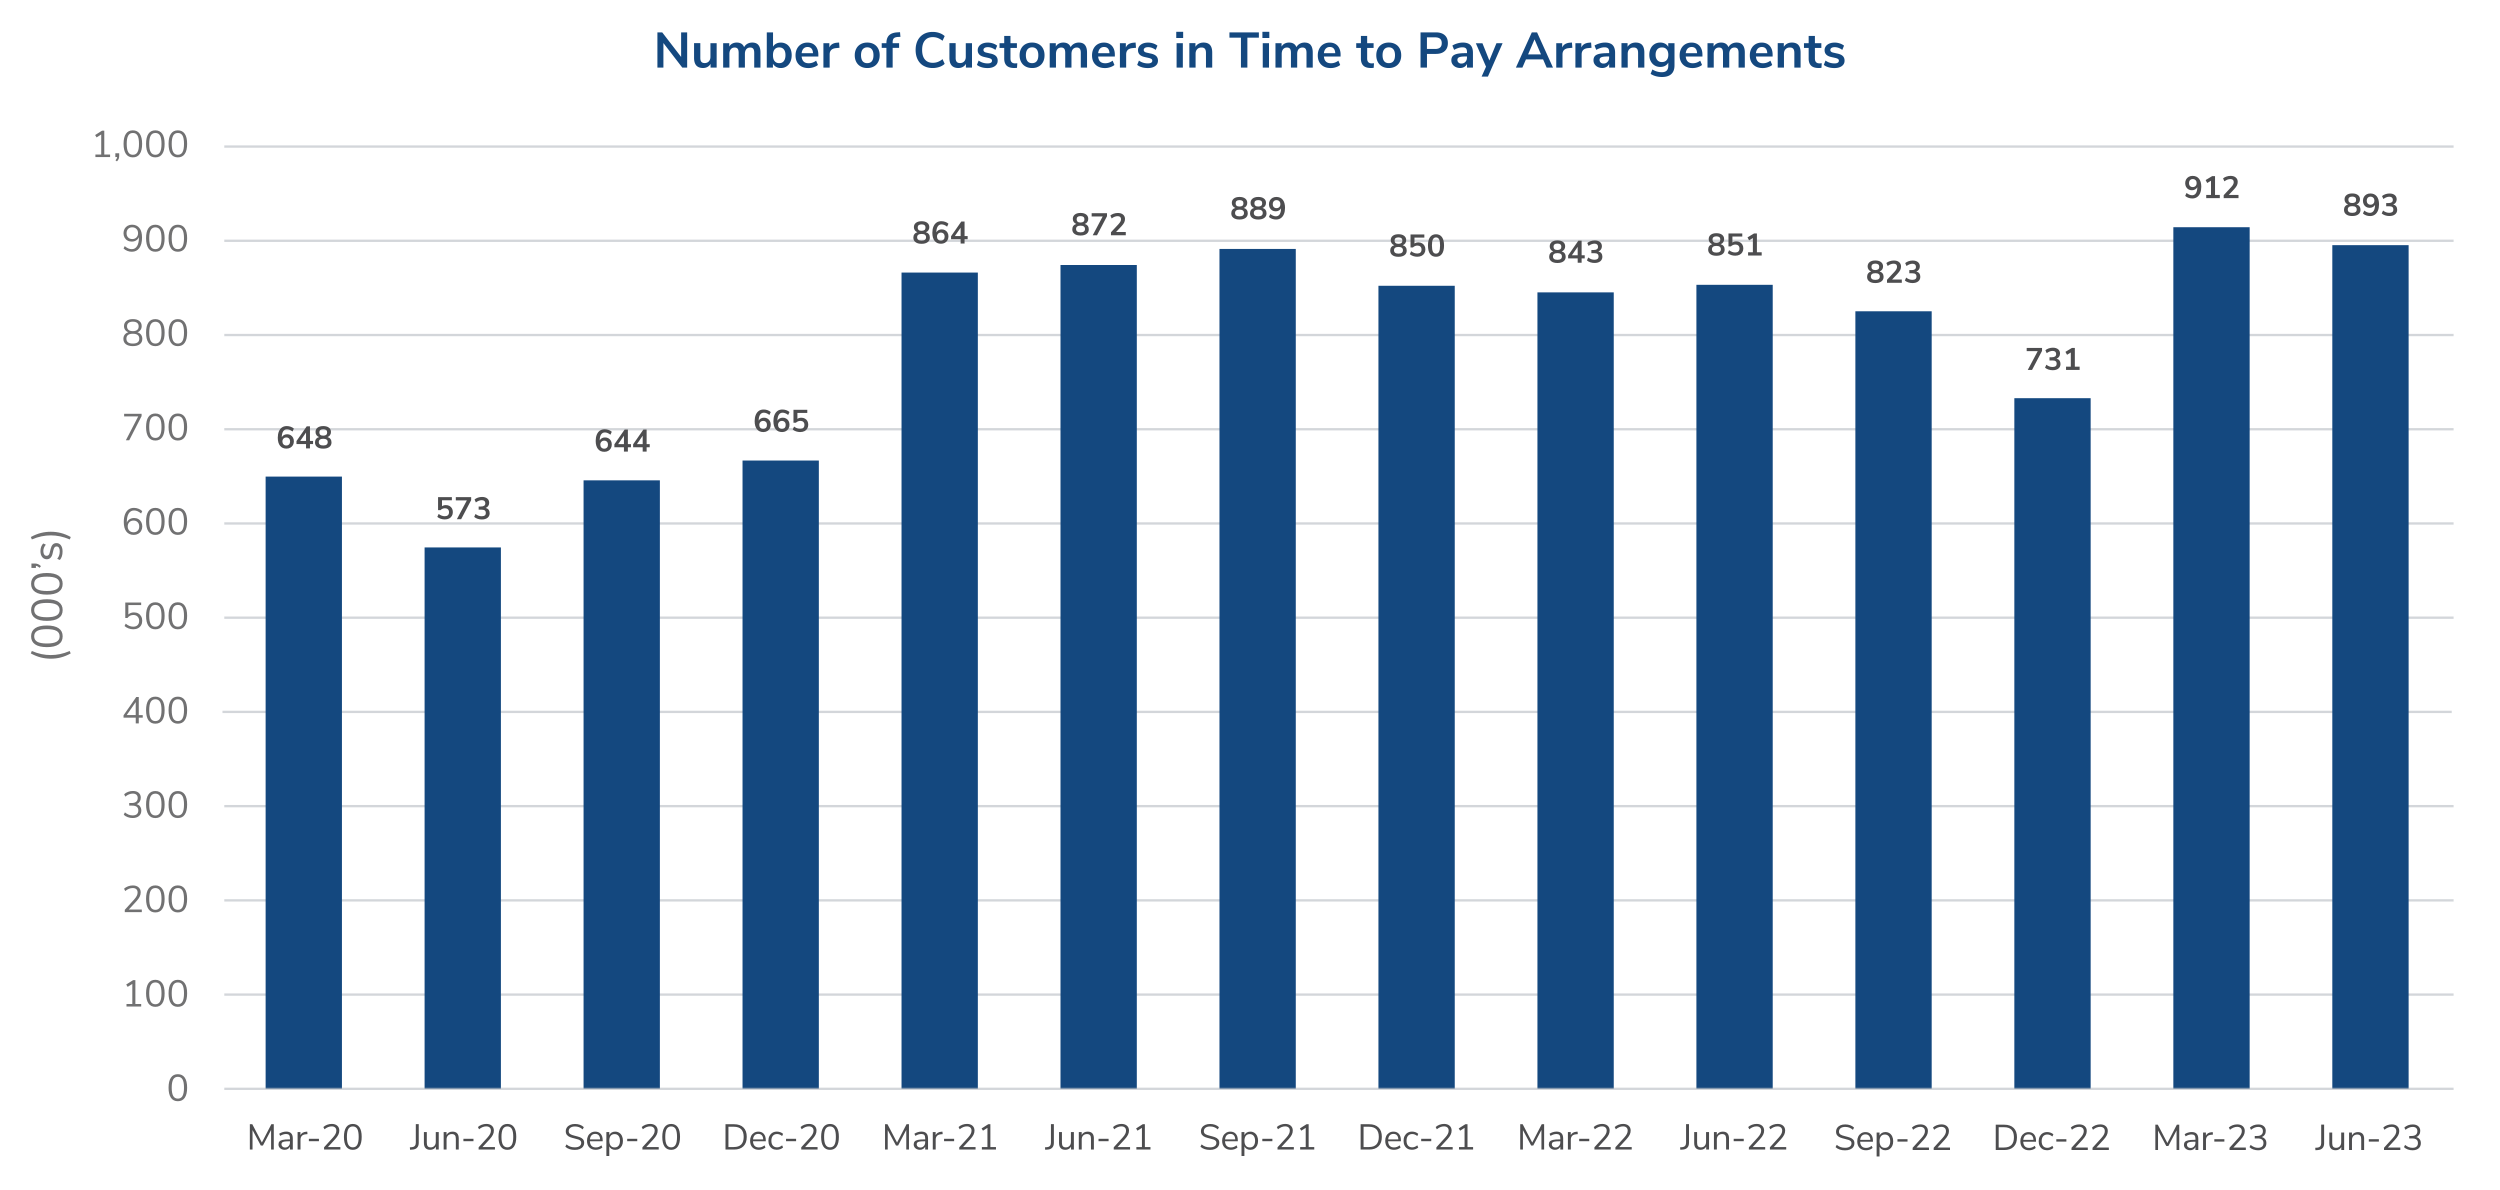 <svg id="Layer_1" data-name="Layer 1" xmlns="http://www.w3.org/2000/svg" viewBox="0 0 800 380.94"><defs><style>.cls-2{opacity:.5}.cls-3{fill:#4d4d4f}.cls-3,.cls-4,.cls-5{stroke-width:0}.cls-4{fill:#717172}.cls-5{fill:#14487f}.cls-2{fill:none;stroke:#a8aeb6;stroke-miterlimit:10;stroke-width:.75px}</style></defs><path class="cls-2" d="M71.77 318.27h713.38M71.77 257.97h713.38M71.77 288.12h713.38M71.19 227.81h713.37M71.77 197.66h713.38M71.77 167.51h713.38M71.77 137.36h713.38M71.77 77.05h713.38M71.77 46.9h713.38M71.77 107.21h713.38"/><path class="cls-5" d="M85 152.51h24.42v195.87H85zM135.87 175.18h24.42v173.2h-24.42zM186.74 153.71h24.42v194.66h-24.42zM237.61 147.37h24.42v201.01h-24.42zM288.49 87.22h24.42v261.16h-24.42zM339.36 84.8h24.42v263.58h-24.42zM390.23 79.66h24.42v268.72h-24.42zM441.1 91.45h24.42v256.93H441.1zM491.98 93.56h24.42v254.81h-24.42zM542.85 91.14h24.42v257.23h-24.42zM593.72 99.61h24.42v248.77h-24.42zM644.59 127.42h24.42v220.96h-24.42zM695.47 72.71h24.42v275.67h-24.42zM746.34 78.45h24.42v269.93h-24.42z"/><path class="cls-4" d="M54.7 351.29c-.5-.74-.76-1.81-.76-3.22s.25-2.49.76-3.23c.5-.74 1.24-1.1 2.21-1.1s1.7.37 2.21 1.1.76 1.81.76 3.22-.25 2.49-.76 3.23-1.24 1.1-2.21 1.1-1.7-.37-2.21-1.1Zm3.7-.58c.32-.57.48-1.45.48-2.65s-.16-2.09-.47-2.65c-.32-.56-.81-.83-1.49-.83s-1.17.28-1.49.84-.48 1.44-.48 2.64.16 2.08.48 2.65.82.85 1.49.85 1.17-.28 1.49-.85ZM43.32 321.27h1.86v.83h-4.7v-.83h1.86v-6.41l-1.49.94-.46-.76 2.22-1.4h.71v7.63ZM47.5 321.09c-.5-.74-.76-1.81-.76-3.22s.25-2.49.76-3.23c.5-.74 1.24-1.1 2.21-1.1s1.7.37 2.21 1.1.76 1.81.76 3.22-.25 2.49-.76 3.23c-.5.74-1.24 1.1-2.21 1.1s-1.7-.37-2.21-1.1Zm3.7-.58c.32-.57.48-1.45.48-2.65s-.16-2.09-.47-2.65c-.32-.56-.81-.83-1.49-.83s-1.17.28-1.49.84-.48 1.44-.48 2.64.16 2.08.48 2.65.82.85 1.49.85 1.17-.28 1.49-.85ZM54.7 321.09c-.5-.74-.76-1.81-.76-3.22s.25-2.49.76-3.23c.5-.74 1.24-1.1 2.21-1.1s1.7.37 2.21 1.1.76 1.81.76 3.22-.25 2.49-.76 3.23c-.5.74-1.24 1.1-2.21 1.1s-1.7-.37-2.21-1.1Zm3.7-.58c.32-.57.48-1.45.48-2.65s-.16-2.09-.47-2.65c-.32-.56-.81-.83-1.49-.83s-1.17.28-1.49.84-.48 1.44-.48 2.64.16 2.08.48 2.65.82.85 1.49.85 1.17-.28 1.49-.85ZM45.38 291.06v.83h-5.45v-.74l2.96-3.26c.4-.45.69-.85.87-1.21s.27-.71.27-1.07c0-.46-.14-.82-.41-1.07s-.66-.37-1.15-.37c-.82 0-1.62.32-2.4.97l-.37-.76c.34-.32.76-.57 1.27-.76.51-.19 1.02-.28 1.53-.28.78 0 1.39.2 1.84.6.45.4.68.94.68 1.62 0 .49-.11.96-.33 1.4-.22.45-.58.95-1.09 1.5l-2.4 2.6h4.18ZM47.5 290.88c-.5-.74-.76-1.81-.76-3.22s.25-2.49.76-3.23c.5-.74 1.24-1.1 2.21-1.1s1.7.37 2.21 1.1.76 1.81.76 3.22-.25 2.49-.76 3.23c-.5.74-1.24 1.1-2.21 1.1s-1.7-.37-2.21-1.1Zm3.7-.58c.32-.57.48-1.45.48-2.65s-.16-2.09-.47-2.65c-.32-.56-.81-.83-1.49-.83s-1.17.28-1.49.84-.48 1.44-.48 2.64.16 2.08.48 2.65.82.85 1.49.85 1.17-.28 1.49-.85ZM54.7 290.88c-.5-.74-.76-1.81-.76-3.22s.25-2.49.76-3.23c.5-.74 1.24-1.1 2.21-1.1s1.7.37 2.21 1.1.76 1.81.76 3.22-.25 2.49-.76 3.23c-.5.74-1.24 1.1-2.21 1.1s-1.7-.37-2.21-1.1Zm3.7-.58c.32-.57.48-1.45.48-2.65s-.16-2.09-.47-2.65c-.32-.56-.81-.83-1.49-.83s-1.17.28-1.49.84-.48 1.44-.48 2.64.16 2.08.48 2.65.82.85 1.49.85 1.17-.28 1.49-.85ZM44.82 258.08c.26.35.4.79.4 1.31 0 .74-.25 1.32-.75 1.74-.5.42-1.18.64-2.03.64-.54 0-1.07-.09-1.57-.28-.5-.18-.93-.44-1.27-.77l.37-.76c.77.65 1.58.97 2.45.97.6 0 1.06-.13 1.37-.4s.47-.66.47-1.18c0-1.03-.65-1.55-1.94-1.55h-.97v-.83h.78c.62 0 1.1-.14 1.44-.41.34-.28.5-.67.5-1.19 0-.46-.14-.81-.41-1.05s-.66-.37-1.16-.37c-.82 0-1.62.32-2.4.97l-.37-.76c.34-.33.76-.58 1.26-.77s1.01-.28 1.55-.28c.77 0 1.38.19 1.83.58.45.39.68.91.68 1.57 0 .49-.12.91-.35 1.28-.24.36-.57.63-.99.79.5.14.88.39 1.14.74ZM47.5 260.68c-.5-.74-.76-1.81-.76-3.22s.25-2.49.76-3.23c.5-.74 1.24-1.1 2.21-1.1s1.7.37 2.21 1.1.76 1.81.76 3.22-.25 2.49-.76 3.23c-.5.74-1.24 1.1-2.21 1.1s-1.7-.37-2.21-1.1Zm3.7-.58c.32-.57.48-1.45.48-2.65s-.16-2.09-.47-2.65c-.32-.56-.81-.83-1.49-.83s-1.17.28-1.49.84-.48 1.44-.48 2.64.16 2.08.48 2.65.82.85 1.49.85 1.17-.28 1.49-.85ZM54.7 260.68c-.5-.74-.76-1.81-.76-3.22s.25-2.49.76-3.23c.5-.74 1.24-1.1 2.21-1.1s1.7.37 2.21 1.1.76 1.81.76 3.22-.25 2.49-.76 3.23c-.5.74-1.24 1.1-2.21 1.1s-1.7-.37-2.21-1.1Zm3.7-.58c.32-.57.48-1.45.48-2.65s-.16-2.09-.47-2.65c-.32-.56-.81-.83-1.49-.83s-1.17.28-1.49.84-.48 1.44-.48 2.64.16 2.08.48 2.65.82.85 1.49.85 1.17-.28 1.49-.85ZM45.68 228.83v.82h-1.27v1.84h-.97v-1.84h-3.91v-.74l4.08-5.88h.8v5.81h1.27Zm-5.14 0h2.89v-4.16l-2.89 4.16ZM47.5 230.48c-.5-.74-.76-1.81-.76-3.22s.25-2.49.76-3.23c.5-.74 1.24-1.1 2.21-1.1s1.7.37 2.21 1.1.76 1.81.76 3.22-.25 2.49-.76 3.23c-.5.74-1.24 1.1-2.21 1.1s-1.7-.37-2.21-1.1Zm3.7-.58c.32-.57.48-1.45.48-2.65s-.16-2.09-.47-2.65c-.32-.56-.81-.83-1.49-.83s-1.17.28-1.49.84-.48 1.44-.48 2.64.16 2.08.48 2.65.82.85 1.49.85 1.17-.28 1.49-.85ZM54.7 230.48c-.5-.74-.76-1.81-.76-3.22s.25-2.49.76-3.23c.5-.74 1.24-1.1 2.21-1.1s1.7.37 2.21 1.1.76 1.81.76 3.22-.25 2.49-.76 3.23c-.5.74-1.24 1.1-2.21 1.1s-1.7-.37-2.21-1.1Zm3.7-.58c.32-.57.48-1.45.48-2.65s-.16-2.09-.47-2.65c-.32-.56-.81-.83-1.49-.83s-1.17.28-1.49.84-.48 1.44-.48 2.64.16 2.08.48 2.65.82.85 1.49.85 1.17-.28 1.49-.85ZM44.27 196.32c.4.22.7.54.92.94.22.4.32.87.32 1.4s-.12 1.01-.35 1.42c-.24.41-.57.73-1 .95-.43.23-.94.34-1.51.34-.51 0-1.02-.09-1.52-.28-.5-.19-.92-.44-1.27-.76l.37-.76c.78.65 1.59.97 2.41.97.59 0 1.06-.17 1.39-.5s.5-.79.5-1.37-.17-1.01-.5-1.36c-.33-.34-.77-.52-1.33-.52-.81 0-1.45.33-1.93.98h-.68v-4.96h5.08v.82h-4.1v3.01c.22-.22.49-.38.8-.5.31-.12.64-.17 1-.17.54 0 1 .11 1.4.34ZM47.5 200.28c-.5-.74-.76-1.81-.76-3.22s.25-2.49.76-3.23c.5-.74 1.24-1.1 2.21-1.1s1.7.37 2.21 1.1.76 1.81.76 3.22-.25 2.49-.76 3.23c-.5.74-1.24 1.1-2.21 1.1s-1.7-.37-2.21-1.1Zm3.7-.58c.32-.57.48-1.45.48-2.65s-.16-2.09-.47-2.65c-.32-.56-.81-.83-1.49-.83s-1.17.28-1.49.84-.48 1.44-.48 2.64.16 2.08.48 2.65.82.85 1.49.85 1.17-.28 1.49-.85ZM54.7 200.28c-.5-.74-.76-1.81-.76-3.22s.25-2.49.76-3.23c.5-.74 1.24-1.1 2.21-1.1s1.7.37 2.21 1.1.76 1.81.76 3.22-.25 2.49-.76 3.23c-.5.74-1.24 1.1-2.21 1.1s-1.7-.37-2.21-1.1Zm3.7-.58c.32-.57.48-1.45.48-2.65s-.16-2.09-.47-2.65c-.32-.56-.81-.83-1.49-.83s-1.17.28-1.49.84-.48 1.44-.48 2.64.16 2.08.48 2.65.82.85 1.49.85 1.17-.28 1.49-.85ZM44.25 166.1c.4.22.71.54.94.95.22.41.34.88.34 1.4s-.12.99-.35 1.4c-.23.42-.56.74-.97.97s-.88.35-1.4.35c-1.02 0-1.81-.36-2.37-1.07-.56-.71-.83-1.73-.83-3.05 0-.95.13-1.77.39-2.45.26-.68.63-1.2 1.12-1.55.49-.36 1.07-.53 1.75-.53.49 0 .96.09 1.43.27.46.18.87.44 1.22.77l-.37.76c-.4-.34-.78-.58-1.15-.74-.36-.16-.73-.23-1.11-.23-.73 0-1.29.32-1.7.97-.4.64-.61 1.55-.61 2.73v.18c.18-.45.48-.8.89-1.07.41-.26.88-.4 1.42-.4s.97.11 1.37.34Zm-.19 3.73c.33-.34.49-.8.49-1.37s-.17-1.01-.5-1.36c-.33-.34-.77-.52-1.31-.52s-1 .17-1.35.52-.52.8-.52 1.35.17 1.01.52 1.36c.35.35.8.52 1.36.52s.98-.17 1.31-.52ZM47.5 170.07c-.5-.74-.76-1.81-.76-3.22s.25-2.49.76-3.23c.5-.74 1.24-1.1 2.21-1.1s1.7.37 2.21 1.1.76 1.81.76 3.22-.25 2.49-.76 3.23c-.5.74-1.24 1.1-2.21 1.1s-1.7-.37-2.21-1.1Zm3.7-.58c.32-.57.48-1.45.48-2.65s-.16-2.09-.47-2.65c-.32-.56-.81-.83-1.49-.83s-1.17.28-1.49.84-.48 1.44-.48 2.64.16 2.08.48 2.65.82.85 1.49.85 1.17-.28 1.49-.85ZM54.7 170.07c-.5-.74-.76-1.81-.76-3.22s.25-2.49.76-3.23c.5-.74 1.24-1.1 2.21-1.1s1.7.37 2.21 1.1.76 1.81.76 3.22-.25 2.49-.76 3.23c-.5.74-1.24 1.1-2.21 1.1s-1.7-.37-2.21-1.1Zm3.7-.58c.32-.57.48-1.45.48-2.65s-.16-2.09-.47-2.65c-.32-.56-.81-.83-1.49-.83s-1.17.28-1.49.84-.48 1.44-.48 2.64.16 2.08.48 2.65.82.85 1.49.85 1.17-.28 1.49-.85ZM39.72 132.42h5.59v.73l-3.96 7.73h-1.07l3.95-7.63h-4.51v-.83ZM47.5 139.87c-.5-.74-.76-1.81-.76-3.22s.25-2.49.76-3.23c.5-.74 1.24-1.1 2.21-1.1s1.7.37 2.21 1.1.76 1.81.76 3.22-.25 2.49-.76 3.23c-.5.74-1.24 1.1-2.21 1.1s-1.7-.37-2.21-1.1Zm3.7-.58c.32-.57.48-1.45.48-2.65s-.16-2.09-.47-2.65c-.32-.56-.81-.83-1.49-.83s-1.17.28-1.49.84-.48 1.44-.48 2.64.16 2.08.48 2.65.82.85 1.49.85 1.17-.28 1.49-.85ZM54.7 139.87c-.5-.74-.76-1.81-.76-3.22s.25-2.49.76-3.23c.5-.74 1.24-1.1 2.21-1.1s1.7.37 2.21 1.1.76 1.81.76 3.22-.25 2.49-.76 3.23c-.5.74-1.24 1.1-2.21 1.1s-1.7-.37-2.21-1.1Zm3.7-.58c.32-.57.48-1.45.48-2.65s-.16-2.09-.47-2.65c-.32-.56-.81-.83-1.49-.83s-1.17.28-1.49.84-.48 1.44-.48 2.64.16 2.08.48 2.65.82.85 1.49.85 1.17-.28 1.49-.85ZM45.13 107.11c.28.37.41.81.41 1.32 0 .73-.26 1.3-.79 1.71-.53.41-1.28.62-2.24.62s-1.72-.21-2.24-.62c-.53-.41-.79-.98-.79-1.71 0-.52.14-.96.42-1.33.28-.37.67-.62 1.16-.77-.42-.16-.76-.41-1.01-.76-.25-.34-.37-.75-.37-1.21 0-.69.25-1.23.75-1.64.5-.4 1.19-.61 2.08-.61s1.58.2 2.08.61c.5.4.75.95.75 1.64 0 .46-.12.87-.37 1.22s-.58.6-1 .75c.5.15.88.41 1.16.78Zm-.56 1.26c0-1.05-.69-1.57-2.06-1.57s-2.06.52-2.06 1.57.69 1.57 2.06 1.57 2.06-.52 2.06-1.57Zm-3.45-2.8c.32.26.78.4 1.39.4s1.07-.13 1.39-.4c.32-.26.47-.64.47-1.14s-.16-.84-.47-1.1c-.32-.26-.78-.4-1.39-.4s-1.07.13-1.39.4c-.32.26-.47.63-.47 1.1 0 .5.16.88.47 1.14ZM47.5 109.67c-.5-.74-.76-1.81-.76-3.22s.25-2.49.76-3.23c.5-.74 1.24-1.1 2.21-1.1s1.7.37 2.21 1.1.76 1.81.76 3.22-.25 2.49-.76 3.23c-.5.74-1.24 1.1-2.21 1.1s-1.7-.37-2.21-1.1Zm3.7-.58c.32-.57.48-1.45.48-2.65s-.16-2.09-.47-2.65c-.32-.56-.81-.83-1.49-.83s-1.17.28-1.49.84-.48 1.44-.48 2.64.16 2.08.48 2.65.82.85 1.49.85 1.17-.28 1.49-.85ZM54.7 109.67c-.5-.74-.76-1.81-.76-3.22s.25-2.49.76-3.23c.5-.74 1.24-1.1 2.21-1.1s1.7.37 2.21 1.1.76 1.81.76 3.22-.25 2.49-.76 3.23c-.5.74-1.24 1.1-2.21 1.1s-1.7-.37-2.21-1.1Zm3.7-.58c.32-.57.48-1.45.48-2.65s-.16-2.09-.47-2.65c-.32-.56-.81-.83-1.49-.83s-1.17.28-1.49.84-.48 1.44-.48 2.64.16 2.08.48 2.65.82.85 1.49.85 1.17-.28 1.49-.85ZM44.62 72.98c.56.71.83 1.73.83 3.05 0 1.43-.29 2.55-.86 3.34-.58.8-1.38 1.19-2.41 1.19-.48 0-.95-.09-1.42-.27-.46-.18-.87-.44-1.22-.77l.37-.76c.4.34.78.58 1.15.74.36.16.73.23 1.11.23.73 0 1.29-.32 1.69-.97.4-.64.6-1.55.6-2.73v-.16c-.18.45-.48.8-.89 1.06-.41.26-.88.38-1.4.38s-.97-.11-1.37-.34c-.4-.22-.71-.54-.94-.95-.22-.41-.34-.88-.34-1.4s.12-.99.35-1.4.56-.74.97-.97c.42-.23.88-.35 1.4-.35 1.02 0 1.81.36 2.37 1.07Zm-.96 2.99c.35-.35.52-.8.52-1.35s-.17-1.01-.52-1.36-.8-.52-1.36-.52-.98.17-1.31.52c-.33.34-.49.8-.49 1.37s.17 1.02.5 1.36.77.51 1.31.51 1-.17 1.35-.52ZM47.5 79.46c-.5-.74-.76-1.81-.76-3.22s.25-2.49.76-3.23c.5-.74 1.24-1.1 2.21-1.1s1.7.37 2.21 1.1.76 1.81.76 3.22-.25 2.49-.76 3.23c-.5.74-1.24 1.1-2.21 1.1s-1.7-.37-2.21-1.1Zm3.7-.58c.32-.57.48-1.45.48-2.65s-.16-2.09-.47-2.65c-.32-.56-.81-.83-1.49-.83s-1.17.28-1.49.84-.48 1.44-.48 2.64.16 2.08.48 2.65.82.85 1.49.85 1.17-.28 1.49-.85ZM54.7 79.46c-.5-.74-.76-1.81-.76-3.22s.25-2.49.76-3.23c.5-.74 1.24-1.1 2.21-1.1s1.7.37 2.21 1.1.76 1.81.76 3.22-.25 2.49-.76 3.23c-.5.74-1.24 1.1-2.21 1.1s-1.7-.37-2.21-1.1Zm3.7-.58c.32-.57.48-1.45.48-2.65s-.16-2.09-.47-2.65c-.32-.56-.81-.83-1.49-.83s-1.17.28-1.49.84-.48 1.44-.48 2.64.16 2.08.48 2.65.82.85 1.49.85 1.17-.28 1.49-.85ZM33.37 49.44h1.86v.83h-4.7v-.83h1.86v-6.41l-1.49.94-.46-.76 2.22-1.4h.71v7.63ZM38.14 49.05v.86c0 .34-.05.64-.16.92s-.29.55-.56.81l-.46-.35c.31-.34.49-.68.53-1.02h-.58v-1.22h1.22ZM40.3 49.26c-.5-.74-.76-1.81-.76-3.22s.25-2.49.76-3.23c.5-.74 1.24-1.1 2.21-1.1s1.7.37 2.21 1.1.76 1.81.76 3.22-.25 2.49-.76 3.23c-.5.74-1.24 1.1-2.21 1.1s-1.7-.37-2.21-1.1Zm3.7-.58c.32-.57.48-1.45.48-2.65s-.16-2.09-.47-2.65c-.32-.56-.81-.83-1.49-.83s-1.17.28-1.49.84-.48 1.44-.48 2.64.16 2.08.48 2.65.82.85 1.49.85 1.17-.28 1.49-.85ZM47.5 49.26c-.5-.74-.76-1.81-.76-3.22s.25-2.49.76-3.23c.5-.74 1.24-1.1 2.21-1.1s1.7.37 2.21 1.1.76 1.81.76 3.22-.25 2.49-.76 3.23c-.5.74-1.24 1.1-2.21 1.1s-1.7-.37-2.21-1.1Zm3.7-.58c.32-.57.48-1.45.48-2.65s-.16-2.09-.47-2.65c-.32-.56-.81-.83-1.49-.83s-1.17.28-1.49.84-.48 1.44-.48 2.64.16 2.08.48 2.65.82.85 1.49.85 1.17-.28 1.49-.85ZM54.7 49.26c-.5-.74-.76-1.81-.76-3.22s.25-2.49.76-3.23c.5-.74 1.24-1.1 2.21-1.1s1.7.37 2.21 1.1.76 1.81.76 3.22-.25 2.49-.76 3.23c-.5.74-1.24 1.1-2.21 1.1s-1.7-.37-2.21-1.1Zm3.7-.58c.32-.57.48-1.45.48-2.65s-.16-2.09-.47-2.65c-.32-.56-.81-.83-1.49-.83s-1.17.28-1.49.84-.48 1.44-.48 2.64.16 2.08.48 2.65.82.85 1.49.85 1.17-.28 1.49-.85Z"/><g style="opacity:.5"><path style="fill:none;stroke:#a8aeb6;stroke-miterlimit:10;stroke-width:.75px" d="M71.77 348.42h713.38"/></g><path class="cls-5" d="M217.95 10.36h1.94v11.28h-1.55l-6.05-7.87v7.87h-1.92V10.36h1.54l6.05 7.86v-7.86ZM229.33 13.82v7.82h-1.95v-1.2c-.25.43-.58.75-.99.98-.42.23-.89.34-1.41.34-1.92 0-2.88-1.08-2.88-3.23v-4.72h2v4.74c0 .55.11.97.34 1.23.22.27.58.4 1.06.4.55 0 1-.18 1.34-.55.34-.37.5-.86.5-1.46v-4.35h2ZM242.69 14.42c.44.53.66 1.34.66 2.42v4.8h-2v-4.72c0-.6-.1-1.03-.3-1.3s-.53-.41-.98-.41c-.53 0-.95.18-1.25.54-.3.36-.45.87-.45 1.52v4.37h-2v-4.72c0-.6-.1-1.03-.3-1.3-.2-.27-.53-.41-.98-.41-.52 0-.93.18-1.23.54-.3.36-.45.87-.45 1.52v4.37h-2v-7.82h1.95v1.1c.23-.43.56-.75.98-.97s.89-.33 1.42-.33c1.18 0 1.97.49 2.35 1.47.25-.46.6-.82 1.06-1.08.46-.26.97-.39 1.54-.39.89 0 1.55.26 1.98.79ZM251.68 14.12c.52.33.93.8 1.22 1.41.29.61.44 1.32.44 2.13s-.15 1.53-.44 2.15-.7 1.11-1.23 1.45-1.13.51-1.8.51c-.57 0-1.07-.12-1.51-.37-.44-.25-.78-.59-1.02-1.02v1.26h-1.97V10.36h2v4.59c.23-.43.57-.75 1.01-.98s.93-.34 1.49-.34c.68 0 1.29.17 1.81.5Zm-.86 5.42c.35-.45.53-1.08.53-1.89s-.17-1.41-.52-1.84c-.35-.43-.84-.64-1.48-.64s-1.13.22-1.48.65-.52 1.05-.52 1.86.17 1.44.52 1.87c.35.44.84.66 1.48.66s1.12-.22 1.47-.67ZM261.86 18.09h-5.33c.06.73.28 1.26.66 1.62s.91.53 1.6.53c.86 0 1.65-.28 2.37-.83l.58 1.38c-.36.3-.82.54-1.37.72-.55.18-1.1.27-1.66.27-1.28 0-2.29-.36-3.03-1.09-.74-.73-1.11-1.72-1.11-2.98 0-.8.16-1.51.48-2.13.32-.62.77-1.1 1.35-1.44s1.24-.51 1.98-.51c1.08 0 1.93.35 2.55 1.04.62.69.94 1.65.94 2.86v.56Zm-4.73-2.54c-.33.34-.53.83-.6 1.47h3.62c-.02-.65-.18-1.14-.48-1.48s-.71-.5-1.25-.5-.96.17-1.29.51ZM268.64 15.29l-1.17.11c-1.32.14-1.98.81-1.98 2.02v4.22h-2v-7.82h1.9v1.38c.41-.94 1.24-1.45 2.51-1.54l.61-.05.13 1.68ZM275.42 21.27c-.6-.33-1.07-.81-1.4-1.42s-.5-1.34-.5-2.16.17-1.54.5-2.15.8-1.09 1.4-1.42 1.3-.5 2.1-.5 1.5.17 2.1.5 1.07.8 1.39 1.42c.33.61.49 1.33.49 2.15s-.16 1.54-.49 2.16a3.4 3.4 0 0 1-1.39 1.42c-.6.33-1.3.5-2.1.5s-1.5-.17-2.1-.5Zm3.58-1.7c.34-.43.51-1.06.51-1.89s-.17-1.45-.51-1.88c-.34-.43-.83-.65-1.47-.65s-1.13.22-1.48.65-.52 1.06-.52 1.88.17 1.46.51 1.89c.34.43.83.64 1.47.64s1.15-.21 1.49-.64ZM285.65 13.82h2.06v1.5h-2.06v6.32h-2v-6.32h-1.5v-1.5h1.5c0-1.12.29-1.96.87-2.53.58-.57 1.49-.88 2.71-.94l.78-.05.13 1.49-.75.03c-.63.03-1.08.17-1.34.42s-.4.65-.4 1.21v.37ZM295.56 21.07c-.83-.47-1.46-1.15-1.9-2.02-.44-.87-.66-1.89-.66-3.06s.22-2.18.66-3.05c.44-.87 1.08-1.54 1.9-2.02.83-.47 1.79-.71 2.9-.71.76 0 1.47.12 2.14.35.67.23 1.24.57 1.7.99l-.69 1.5c-.51-.41-1.02-.7-1.52-.89s-1.03-.28-1.6-.28c-1.09 0-1.93.35-2.52 1.06-.59.7-.89 1.72-.89 3.04s.3 2.35.89 3.06c.59.7 1.43 1.06 2.52 1.06.56 0 1.1-.09 1.6-.28s1.01-.48 1.52-.89l.69 1.5c-.46.43-1.02.76-1.7.99s-1.39.35-2.14.35c-1.11 0-2.08-.24-2.9-.71ZM311.04 13.82v7.82h-1.95v-1.2c-.25.43-.58.75-.99.98-.42.23-.89.34-1.41.34-1.92 0-2.88-1.08-2.88-3.23v-4.72h2v4.74c0 .55.11.97.34 1.23.22.27.58.4 1.06.4.55 0 1-.18 1.34-.55.34-.37.5-.86.5-1.46v-4.35h2ZM314.09 21.51c-.58-.17-1.07-.42-1.48-.74l.56-1.39c.83.61 1.79.91 2.86.91.46 0 .81-.07 1.05-.22s.36-.36.36-.64c0-.23-.08-.42-.25-.54s-.46-.25-.89-.35l-1.28-.29c-.73-.16-1.26-.42-1.62-.78-.35-.36-.53-.83-.53-1.41 0-.48.14-.9.41-1.27s.65-.65 1.14-.86c.48-.2 1.05-.3 1.69-.3.55 0 1.09.09 1.61.26s.97.41 1.37.72l-.56 1.36c-.81-.59-1.62-.88-2.43-.88-.44 0-.78.08-1.02.24-.25.16-.37.38-.37.67 0 .21.08.39.23.53.15.14.4.25.74.32l1.33.3c.78.17 1.35.44 1.71.81.36.37.54.85.54 1.45 0 .73-.29 1.3-.88 1.73-.59.43-1.38.64-2.38.64-.69 0-1.33-.09-1.91-.26ZM325.54 20.22l-.1 1.49c-.32.03-.61.05-.88.05-1.1 0-1.91-.25-2.43-.76-.52-.51-.78-1.26-.78-2.26v-3.41h-1.5v-1.5h1.5v-2.34h2v2.34h2.06v1.5h-2.06v3.38c0 1.05.49 1.57 1.46 1.57.23 0 .48-.02.74-.05ZM328.17 21.27c-.6-.33-1.07-.81-1.4-1.42s-.5-1.34-.5-2.16.17-1.54.5-2.15.8-1.09 1.4-1.42 1.3-.5 2.1-.5 1.5.17 2.1.5 1.07.8 1.39 1.42c.33.61.49 1.33.49 2.15s-.16 1.54-.49 2.16a3.4 3.4 0 0 1-1.39 1.42c-.6.33-1.3.5-2.1.5s-1.5-.17-2.1-.5Zm3.58-1.7c.34-.43.51-1.06.51-1.89s-.17-1.45-.51-1.88c-.34-.43-.83-.65-1.47-.65s-1.13.22-1.48.65-.52 1.06-.52 1.88.17 1.46.51 1.89c.34.43.83.64 1.47.64s1.15-.21 1.49-.64ZM347.19 14.42c.44.53.66 1.34.66 2.42v4.8h-2v-4.72c0-.6-.1-1.03-.3-1.3s-.53-.41-.98-.41c-.53 0-.95.18-1.25.54-.3.36-.45.87-.45 1.52v4.37h-2v-4.72c0-.6-.1-1.03-.3-1.3-.2-.27-.53-.41-.98-.41-.52 0-.93.18-1.23.54-.3.36-.45.87-.45 1.52v4.37h-2v-7.82h1.95v1.1c.23-.43.56-.75.98-.97s.89-.33 1.42-.33c1.18 0 1.97.49 2.35 1.47.25-.46.6-.82 1.06-1.08.46-.26.97-.39 1.54-.39.89 0 1.55.26 1.98.79ZM356.74 18.09h-5.33c.06.73.28 1.26.66 1.62s.91.53 1.6.53c.86 0 1.65-.28 2.37-.83l.58 1.38c-.36.3-.82.54-1.37.72-.55.18-1.1.27-1.66.27-1.28 0-2.29-.36-3.03-1.09-.74-.73-1.11-1.72-1.11-2.98 0-.8.16-1.51.48-2.13.32-.62.77-1.1 1.35-1.44s1.24-.51 1.98-.51c1.08 0 1.93.35 2.55 1.04.62.69.94 1.65.94 2.86v.56Zm-4.73-2.54c-.33.34-.53.83-.6 1.47h3.62c-.02-.65-.18-1.14-.48-1.48s-.71-.5-1.25-.5-.96.17-1.29.51ZM363.52 15.29l-1.17.11c-1.32.14-1.98.81-1.98 2.02v4.22h-2v-7.82h1.9v1.38c.41-.94 1.24-1.45 2.51-1.54l.61-.05.13 1.68ZM365.38 21.51c-.58-.17-1.07-.42-1.48-.74l.56-1.39c.83.61 1.79.91 2.86.91.46 0 .81-.07 1.05-.22s.36-.36.36-.64c0-.23-.08-.42-.25-.54s-.46-.25-.89-.35l-1.28-.29c-.73-.16-1.26-.42-1.62-.78-.35-.36-.53-.83-.53-1.41 0-.48.14-.9.41-1.27s.65-.65 1.14-.86c.48-.2 1.05-.3 1.69-.3.55 0 1.09.09 1.61.26s.97.41 1.37.72l-.56 1.36c-.81-.59-1.62-.88-2.43-.88-.44 0-.78.08-1.02.24-.25.16-.37.38-.37.67 0 .21.08.39.23.53.15.14.4.25.74.32l1.33.3c.78.17 1.35.44 1.71.81.36.37.54.85.54 1.45 0 .73-.29 1.3-.88 1.73-.59.43-1.38.64-2.38.64-.69 0-1.33-.09-1.91-.26ZM376.4 10.18h2.21v1.97h-2.21v-1.97Zm.11 11.46v-7.82h2v7.82h-2ZM387.22 14.42c.46.53.69 1.34.69 2.42v4.8h-2v-4.69c0-.61-.11-1.05-.34-1.33-.23-.28-.59-.42-1.08-.42-.58 0-1.04.18-1.38.54-.35.36-.52.85-.52 1.46v4.43h-2v-7.82h1.95v1.17c.27-.44.62-.77 1.07-1.01.45-.23.95-.35 1.52-.35.94 0 1.64.27 2.1.8ZM397.1 21.64v-9.58h-3.68v-1.7h9.42v1.7h-3.68v9.58h-2.06ZM403.97 10.18h2.21v1.97h-2.21v-1.97Zm.11 11.46v-7.82h2v7.82h-2ZM419.42 14.42c.44.53.66 1.34.66 2.42v4.8h-2v-4.72c0-.6-.1-1.03-.3-1.3-.2-.27-.53-.41-.98-.41-.53 0-.95.18-1.25.54-.3.36-.45.87-.45 1.52v4.37h-2v-4.72c0-.6-.1-1.03-.29-1.3-.2-.27-.53-.41-.98-.41-.52 0-.93.18-1.23.54-.3.36-.45.87-.45 1.52v4.37h-2v-7.82h1.95v1.1c.23-.43.56-.75.98-.97s.89-.33 1.42-.33c1.18 0 1.97.49 2.35 1.47.25-.46.6-.82 1.06-1.08.46-.26.97-.39 1.54-.39.89 0 1.55.26 1.98.79ZM428.98 18.09h-5.33c.06.73.28 1.26.66 1.62s.91.53 1.6.53c.86 0 1.65-.28 2.37-.83l.58 1.38c-.36.3-.82.54-1.37.72-.55.18-1.1.27-1.66.27-1.28 0-2.29-.36-3.03-1.09-.74-.73-1.11-1.72-1.11-2.98 0-.8.16-1.51.48-2.13s.77-1.1 1.35-1.44 1.24-.51 1.98-.51c1.08 0 1.93.35 2.55 1.04.62.69.94 1.65.94 2.86v.56Zm-4.73-2.54c-.33.34-.53.83-.6 1.47h3.62c-.02-.65-.18-1.14-.48-1.48s-.71-.5-1.25-.5-.96.17-1.29.51ZM439.68 20.22l-.1 1.49c-.32.03-.61.05-.88.05-1.1 0-1.91-.25-2.43-.76-.52-.51-.78-1.26-.78-2.26v-3.41h-1.5v-1.5h1.5v-2.34h2v2.34h2.06v1.5h-2.06v3.38c0 1.05.49 1.57 1.46 1.57.23 0 .48-.02.74-.05ZM442.31 21.27c-.6-.33-1.07-.81-1.4-1.42-.33-.62-.5-1.34-.5-2.16s.17-1.54.5-2.15c.33-.61.8-1.09 1.4-1.42s1.3-.5 2.1-.5 1.5.17 2.1.5 1.07.8 1.39 1.42c.32.61.49 1.33.49 2.15s-.16 1.54-.49 2.16a3.4 3.4 0 0 1-1.39 1.42c-.6.33-1.3.5-2.1.5s-1.5-.17-2.1-.5Zm3.58-1.7c.34-.43.51-1.06.51-1.89s-.17-1.45-.51-1.88c-.34-.43-.83-.65-1.47-.65s-1.13.22-1.48.65-.52 1.06-.52 1.88.17 1.46.51 1.89.83.64 1.47.64 1.15-.21 1.49-.64ZM454.56 10.36h4.93c1.21 0 2.14.3 2.82.9s1.01 1.45 1.01 2.54-.34 1.94-1.01 2.54-1.61.91-2.82.91h-2.86v4.38h-2.06V10.35Zm4.67 5.31c1.42 0 2.13-.62 2.13-1.86 0-.63-.18-1.1-.53-1.4-.35-.3-.89-.46-1.6-.46h-2.61v3.71h2.61ZM470.54 14.42c.53.53.8 1.35.8 2.46v4.75h-1.9v-1.2a2.1 2.1 0 0 1-.86.98c-.39.23-.84.35-1.35.35s-1-.11-1.42-.32c-.43-.21-.76-.51-1.01-.88s-.37-.79-.37-1.25c0-.58.15-1.03.44-1.36.29-.33.77-.57 1.43-.72.66-.15 1.57-.22 2.74-.22h.4v-.37c0-.53-.12-.92-.34-1.15-.23-.23-.61-.35-1.14-.35-.42 0-.85.07-1.3.22-.45.14-.9.34-1.34.6l-.56-1.38c.44-.28.96-.51 1.58-.69.62-.18 1.21-.27 1.76-.27 1.1 0 1.91.27 2.45.8Zm-1.61 5.37c.34-.36.5-.82.5-1.38v-.34h-.29c-.71 0-1.27.03-1.66.1s-.68.18-.85.34c-.17.16-.26.38-.26.66 0 .34.12.62.35.84.23.22.53.33.9.33.53 0 .97-.18 1.3-.54ZM478.86 13.83h1.97l-4.7 10.69h-2.02l1.42-3.18-3.26-7.5h2.11l2.21 5.52 2.27-5.52ZM494.93 21.64 493.79 19h-5.49l-1.14 2.64h-2.08l5.1-11.28h1.68l5.1 11.28h-2.05Zm-5.95-4.24h4.13l-2.06-4.8-2.06 4.8ZM503.15 15.29l-1.17.11c-1.32.14-1.98.81-1.98 2.02v4.22h-2v-7.82h1.9v1.38c.41-.94 1.24-1.45 2.51-1.54l.61-.05.13 1.68ZM509.28 15.29l-1.17.11c-1.32.14-1.98.81-1.98 2.02v4.22h-2v-7.82h1.9v1.38c.4-.94 1.24-1.45 2.51-1.54l.61-.05.13 1.68ZM516.03 14.42c.53.53.8 1.35.8 2.46v4.75h-1.9v-1.2a2.1 2.1 0 0 1-.86.98c-.39.23-.84.35-1.35.35s-1-.11-1.42-.32c-.43-.21-.76-.51-1.01-.88s-.37-.79-.37-1.25c0-.58.15-1.03.44-1.36.29-.33.77-.57 1.43-.72.66-.15 1.57-.22 2.74-.22h.4v-.37c0-.53-.11-.92-.34-1.15-.23-.23-.61-.35-1.14-.35-.42 0-.85.07-1.3.22-.45.14-.9.34-1.34.6l-.56-1.38c.44-.28.97-.51 1.58-.69.62-.18 1.21-.27 1.76-.27 1.1 0 1.92.27 2.45.8Zm-1.61 5.37c.34-.36.5-.82.5-1.38v-.34h-.29c-.71 0-1.27.03-1.66.1s-.68.18-.85.34c-.17.16-.26.38-.26.66 0 .34.12.62.35.84.23.22.53.33.9.33.53 0 .97-.18 1.3-.54ZM525.5 14.42c.46.53.69 1.34.69 2.42v4.8h-2v-4.69c0-.61-.11-1.05-.34-1.33-.23-.28-.59-.42-1.08-.42-.58 0-1.04.18-1.38.54-.35.36-.52.85-.52 1.46v4.43h-2v-7.82h1.95v1.17c.27-.44.62-.77 1.07-1.01.45-.23.95-.35 1.52-.35.94 0 1.64.27 2.1.8ZM535.84 13.82v7.1c0 1.23-.34 2.15-1.02 2.78s-1.68.94-3 .94c-.68 0-1.34-.09-1.97-.26-.63-.18-1.18-.42-1.65-.74l.56-1.41c.97.59 1.97.88 3.01.88 1.39 0 2.08-.68 2.08-2.05v-1.02c-.24.44-.58.78-1.02 1.02-.45.24-.96.36-1.54.36-.68 0-1.29-.16-1.82-.49-.53-.33-.94-.78-1.24-1.37-.3-.59-.45-1.26-.45-2.03s.15-1.45.44-2.04c.29-.59.71-1.05 1.24-1.38s1.14-.49 1.82-.49c.58 0 1.09.12 1.54.36.45.24.79.58 1.02 1.02v-1.18h1.98Zm-2.52 5.42c.36-.42.54-.99.54-1.71s-.18-1.31-.54-1.73-.86-.62-1.5-.62-1.12.21-1.49.62c-.36.42-.54.99-.54 1.73s.18 1.28.54 1.7c.36.42.86.63 1.49.63s1.14-.21 1.5-.62ZM544.77 18.09h-5.33c.06.73.28 1.26.66 1.62.37.35.91.53 1.6.53.86 0 1.65-.28 2.37-.83l.58 1.38c-.36.3-.82.54-1.37.72-.55.18-1.1.27-1.66.27-1.28 0-2.29-.36-3.03-1.09-.74-.73-1.11-1.72-1.11-2.98 0-.8.16-1.51.48-2.13.32-.62.77-1.1 1.35-1.44.58-.34 1.24-.51 1.98-.51 1.08 0 1.93.35 2.55 1.04.62.69.94 1.65.94 2.86v.56Zm-4.73-2.54c-.33.34-.53.83-.6 1.47h3.62c-.02-.65-.18-1.14-.48-1.48s-.71-.5-1.25-.5-.96.17-1.29.51ZM557.68 14.42c.44.53.66 1.34.66 2.42v4.8h-2v-4.72c0-.6-.1-1.03-.3-1.3s-.53-.41-.98-.41c-.53 0-.95.18-1.25.54-.3.36-.45.87-.45 1.52v4.37h-2v-4.72c0-.6-.1-1.03-.3-1.3s-.53-.41-.98-.41c-.52 0-.93.18-1.23.54-.3.36-.45.87-.45 1.52v4.37h-2v-7.82h1.95v1.1c.23-.43.56-.75.98-.97s.89-.33 1.42-.33c1.18 0 1.97.49 2.35 1.47.25-.46.6-.82 1.06-1.08.46-.26.97-.39 1.54-.39.89 0 1.55.26 1.98.79ZM567.23 18.09h-5.33c.06.73.28 1.26.66 1.62.37.35.91.53 1.6.53.86 0 1.65-.28 2.37-.83l.58 1.38c-.36.3-.82.54-1.37.72-.55.18-1.1.27-1.66.27-1.28 0-2.29-.36-3.03-1.09-.74-.73-1.11-1.72-1.11-2.98 0-.8.16-1.51.48-2.13s.77-1.1 1.35-1.44c.58-.34 1.24-.51 1.98-.51 1.08 0 1.93.35 2.55 1.04s.94 1.65.94 2.86v.56Zm-4.73-2.54c-.33.34-.53.83-.6 1.47h3.62c-.02-.65-.18-1.14-.48-1.48s-.71-.5-1.25-.5-.96.17-1.29.51ZM575.5 14.42c.46.53.69 1.34.69 2.42v4.8h-2v-4.69c0-.61-.11-1.05-.34-1.33-.23-.28-.59-.42-1.08-.42-.58 0-1.04.18-1.38.54-.35.36-.52.85-.52 1.46v4.43h-2v-7.82h1.95v1.17c.27-.44.62-.77 1.07-1.01.45-.23.95-.35 1.52-.35.94 0 1.64.27 2.1.8ZM582.96 20.22l-.1 1.49c-.32.03-.61.05-.88.05-1.1 0-1.91-.25-2.43-.76-.52-.51-.78-1.26-.78-2.26v-3.41h-1.5v-1.5h1.5v-2.34h2v2.34h2.06v1.5h-2.06v3.38c0 1.05.49 1.57 1.46 1.57.23 0 .48-.02.74-.05ZM585.09 21.51c-.58-.17-1.08-.42-1.48-.74l.56-1.39c.83.61 1.79.91 2.86.91.46 0 .81-.07 1.05-.22s.36-.36.36-.64c0-.23-.08-.42-.25-.54s-.46-.25-.89-.35l-1.28-.29c-.73-.16-1.26-.42-1.62-.78-.35-.36-.53-.83-.53-1.41 0-.48.14-.9.41-1.27.27-.37.65-.65 1.14-.86.48-.2 1.05-.3 1.69-.3.55 0 1.09.09 1.61.26s.97.41 1.37.72l-.56 1.36c-.81-.59-1.62-.88-2.43-.88-.44 0-.78.08-1.02.24-.25.16-.37.38-.37.67 0 .21.08.39.23.53.15.14.4.25.74.32l1.33.3c.78.17 1.35.44 1.71.81s.54.85.54 1.45c0 .73-.29 1.3-.88 1.73-.59.43-1.38.64-2.38.64-.69 0-1.33-.09-1.91-.26Z"/><path class="cls-4" d="M19.44 210.39c-1.03.26-2.09.39-3.19.39s-2.15-.13-3.18-.39-2.1-.69-3.21-1.29l.32-.78c1.1.47 2.14.8 3.12 1s1.96.3 2.94.3 1.96-.1 2.94-.3 2.02-.53 3.12-1l.32.78c-1.1.6-2.17 1.03-3.2 1.29ZM18.76 206.2c-.86.59-2.11.88-3.75.88s-2.91-.29-3.77-.88-1.29-1.45-1.29-2.58.43-1.99 1.28-2.58 2.11-.88 3.76-.88 2.91.29 3.77.88c.86.59 1.29 1.45 1.29 2.58s-.43 1.99-1.29 2.58Zm-.67-4.31c-.66-.37-1.69-.56-3.09-.56s-2.44.18-3.09.55c-.65.37-.97.95-.97 1.74s.33 1.36.98 1.74c.65.37 1.68.56 3.08.56s2.43-.19 3.09-.56c.66-.37.99-.95.99-1.74s-.33-1.36-.99-1.74ZM18.76 197.8c-.86.59-2.11.88-3.75.88s-2.91-.29-3.77-.88-1.29-1.45-1.29-2.58.43-1.99 1.28-2.58 2.11-.88 3.76-.88 2.91.29 3.77.88c.86.59 1.29 1.45 1.29 2.58s-.43 1.99-1.29 2.58Zm-.67-4.31c-.66-.37-1.69-.56-3.09-.56s-2.44.18-3.09.55c-.65.37-.97.95-.97 1.74s.33 1.36.98 1.74c.65.37 1.68.56 3.08.56s2.43-.19 3.09-.56c.66-.37.99-.95.99-1.74s-.33-1.36-.99-1.74ZM18.76 189.4c-.86.59-2.11.88-3.75.88s-2.91-.29-3.77-.88-1.29-1.45-1.29-2.58.43-1.99 1.28-2.58 2.11-.88 3.76-.88 2.91.29 3.77.88c.86.59 1.29 1.45 1.29 2.58s-.43 1.99-1.29 2.58Zm-.67-4.31c-.66-.37-1.69-.56-3.09-.56s-2.44.18-3.09.55c-.65.37-.97.95-.97 1.74s.33 1.36.98 1.74c.65.37 1.68.56 3.08.56s2.43-.19 3.09-.56c.66-.37.99-.95.99-1.74s-.33-1.36-.99-1.74ZM10.06 180.32h1.01c.39 0 .75.06 1.08.19.33.13.64.34.95.65l-.42.53c-.4-.36-.8-.57-1.19-.62v.67h-1.43v-1.43ZM19.15 179.2l-.84-.38c.29-.36.5-.74.62-1.11s.19-.8.19-1.28c0-.5-.09-.89-.26-1.16s-.42-.4-.75-.4c-.27 0-.49.09-.64.27s-.28.47-.38.88l-.27 1.15c-.13.58-.35 1.02-.67 1.33s-.71.46-1.18.46c-.61 0-1.1-.24-1.47-.71-.37-.48-.56-1.11-.56-1.9 0-.48.08-.93.23-1.36.15-.43.38-.79.67-1.08l.83.38c-.53.63-.8 1.31-.8 2.06 0 .48.09.85.27 1.11s.44.4.76.4c.27 0 .49-.08.65-.25.16-.16.29-.43.37-.79l.28-1.16c.15-.63.38-1.11.68-1.41s.7-.46 1.18-.46c.6 0 1.07.24 1.43.72.35.48.53 1.14.53 1.97 0 1.15-.29 2.06-.88 2.73ZM22.31 172.62c-1.1-.47-2.14-.8-3.12-1-.98-.2-1.96-.3-2.94-.3s-1.96.1-2.94.3c-.98.2-2.02.53-3.12 1l-.32-.78c1.11-.6 2.18-1.03 3.21-1.29s2.09-.39 3.18-.39 2.15.13 3.19.39 2.1.69 3.2 1.29l-.32.78Z"/><path class="cls-3" d="m131.16 367.14.69-.05c.38-.03.68-.17.89-.41.21-.24.32-.57.32-1v-5.95h.94v5.96c0 .67-.17 1.19-.52 1.56-.34.38-.85.58-1.51.62l-.75.05-.07-.79ZM140.4 362.26v5.6h-.91v-.95c-.18.34-.42.59-.74.77-.32.18-.68.26-1.08.26-.67 0-1.17-.19-1.51-.56-.34-.37-.51-.92-.51-1.65v-3.47h.93v3.45c0 .5.1.86.3 1.1.2.23.51.35.94.35.49 0 .89-.16 1.18-.48.3-.32.45-.74.45-1.26v-3.16h.93ZM146.8 364.34v3.52h-.93v-3.46c0-.52-.1-.9-.31-1.14-.2-.24-.53-.36-.97-.36-.51 0-.92.16-1.23.47-.31.31-.46.74-.46 1.28v3.21h-.93v-5.6h.92v.92c.18-.34.44-.61.77-.79.33-.18.71-.27 1.13-.27 1.34 0 2.01.74 2.01 2.22ZM148.29 365.18v-.77h3.22v.77h-3.22ZM158.38 367.06v.79h-5.22v-.71l2.84-3.13c.38-.43.66-.81.83-1.16.17-.34.26-.68.26-1.03 0-.44-.13-.79-.39-1.02-.26-.24-.63-.36-1.1-.36-.78 0-1.55.31-2.3.93l-.36-.72c.32-.31.73-.55 1.21-.73.49-.18.98-.27 1.47-.27.74 0 1.33.19 1.77.58.43.38.65.9.65 1.55 0 .47-.11.92-.32 1.35s-.56.91-1.04 1.44l-2.3 2.5h4ZM160.24 366.89c-.48-.71-.72-1.73-.72-3.08s.24-2.39.72-3.09 1.19-1.06 2.12-1.06 1.63.35 2.12 1.05c.48.7.72 1.73.72 3.09s-.24 2.39-.72 3.09-1.19 1.06-2.12 1.06-1.63-.35-2.12-1.06Zm3.54-.55c.31-.54.46-1.39.46-2.54s-.15-2-.45-2.54c-.3-.53-.78-.8-1.43-.8s-1.12.27-1.43.8c-.31.54-.46 1.38-.46 2.53s.15 2 .46 2.54c.31.54.78.82 1.43.82s1.12-.27 1.43-.82ZM180.91 366.93l.37-.72c.4.34.81.58 1.22.72.42.15.9.22 1.45.22.65 0 1.15-.13 1.51-.38.35-.25.53-.61.53-1.07 0-.27-.08-.49-.25-.66-.17-.17-.39-.3-.67-.4s-.65-.2-1.12-.31c-.63-.15-1.14-.3-1.55-.46-.4-.16-.73-.39-.98-.69-.25-.3-.37-.69-.37-1.17s.12-.87.36-1.22.59-.63 1.04-.83c.45-.2.97-.29 1.56-.29.56 0 1.08.09 1.57.26.49.18.9.43 1.24.76l-.36.72c-.38-.33-.77-.57-1.17-.72s-.82-.22-1.28-.22c-.63 0-1.12.13-1.48.4-.36.26-.54.63-.54 1.11 0 .41.16.71.47.92s.79.38 1.43.53c.7.17 1.25.32 1.64.47.4.14.73.36 1 .64.26.28.4.66.4 1.14s-.12.86-.36 1.21-.59.61-1.04.8c-.45.19-.98.28-1.59.28-1.27 0-2.28-.34-3.04-1.02ZM192.85 365.2h-4.09c.03.65.21 1.14.53 1.48.32.33.78.5 1.37.5.65 0 1.25-.22 1.79-.67l.31.68c-.25.23-.56.41-.94.55-.38.13-.77.2-1.17.2-.87 0-1.56-.26-2.06-.77s-.75-1.22-.75-2.13c0-.58.11-1.08.33-1.52.22-.44.54-.78.94-1.03.4-.25.86-.37 1.37-.37.74 0 1.33.24 1.75.73.42.49.63 1.16.63 2.01v.35Zm-3.55-1.9c-.3.31-.47.74-.52 1.3h3.25c-.02-.57-.16-1-.43-1.3-.27-.3-.64-.45-1.13-.45s-.88.15-1.18.46ZM198.16 362.49c.38.25.67.59.87 1.03.21.44.31.95.31 1.54s-.1 1.09-.31 1.52c-.21.43-.5.77-.87 1.01s-.81.36-1.31.36c-.44 0-.82-.1-1.14-.29s-.57-.46-.74-.82v3.09h-.93v-7.67h.93v.97c.17-.35.42-.62.74-.82.33-.19.71-.29 1.14-.29.49 0 .92.12 1.3.37Zm-.22 4.13c.3-.37.45-.89.45-1.56s-.15-1.2-.45-1.58c-.3-.38-.72-.57-1.27-.57s-.96.18-1.26.55c-.3.37-.44.89-.44 1.58s.15 1.21.44 1.58c.29.37.71.56 1.26.56s.97-.18 1.27-.55ZM200.7 365.18v-.77h3.22v.77h-3.22ZM210.79 367.06v.79h-5.22v-.71l2.84-3.13c.38-.43.66-.81.83-1.16.17-.34.26-.68.26-1.03 0-.44-.13-.79-.39-1.02-.26-.24-.63-.36-1.1-.36-.78 0-1.55.31-2.3.93l-.36-.72c.32-.31.73-.55 1.21-.73.49-.18.98-.27 1.47-.27.74 0 1.33.19 1.77.58.43.38.65.9.65 1.55 0 .47-.11.92-.32 1.35s-.56.91-1.04 1.44l-2.3 2.5h4ZM212.65 366.89c-.48-.71-.72-1.73-.72-3.08s.24-2.39.72-3.09 1.19-1.06 2.12-1.06 1.63.35 2.12 1.05c.48.7.72 1.73.72 3.09s-.24 2.39-.72 3.09-1.19 1.06-2.12 1.06-1.63-.35-2.12-1.06Zm3.54-.55c.31-.54.46-1.39.46-2.54s-.15-2-.45-2.54c-.3-.53-.78-.8-1.43-.8s-1.12.27-1.43.8c-.31.54-.46 1.38-.46 2.53s.15 2 .46 2.54c.31.54.78.82 1.43.82s1.12-.27 1.43-.82ZM232.16 359.75h2.73c1.3 0 2.3.35 3.01 1.05.71.7 1.06 1.7 1.06 3s-.35 2.3-1.06 3c-.71.71-1.71 1.06-3.01 1.06h-2.73v-8.11Zm2.67 7.3c2.1 0 3.15-1.08 3.15-3.25s-1.05-3.24-3.15-3.24h-1.73v6.5h1.73ZM245.04 365.2h-4.09c.03.65.21 1.14.53 1.48.32.33.78.5 1.37.5.65 0 1.25-.22 1.79-.67l.31.68c-.25.23-.56.41-.94.55-.38.13-.77.2-1.17.2-.87 0-1.56-.26-2.06-.77s-.75-1.22-.75-2.13c0-.58.11-1.08.33-1.52.22-.44.54-.78.94-1.03.4-.25.86-.37 1.37-.37.74 0 1.33.24 1.75.73.42.49.63 1.16.63 2.01v.35Zm-3.55-1.9c-.3.31-.47.74-.52 1.3h3.25c-.02-.57-.16-1-.43-1.3-.27-.3-.64-.45-1.13-.45s-.88.15-1.18.46ZM247.16 367.58c-.41-.24-.72-.57-.94-1.01-.22-.43-.33-.94-.33-1.52s.11-1.09.34-1.54c.23-.44.54-.78.95-1.03.41-.25.89-.37 1.44-.37.38 0 .74.07 1.1.2s.65.31.87.53l-.31.69c-.53-.43-1.07-.64-1.61-.64-.58 0-1.02.19-1.35.56-.32.38-.48.9-.48 1.59s.16 1.2.48 1.56c.32.37.77.55 1.35.55.54 0 1.08-.21 1.61-.64l.31.69c-.24.22-.54.4-.9.53s-.73.2-1.12.2c-.55 0-1.03-.12-1.44-.36ZM251.53 365.18v-.77h3.22v.77h-3.22ZM261.62 367.06v.79h-5.22v-.71l2.84-3.13c.38-.43.66-.81.83-1.16.17-.34.26-.68.26-1.03 0-.44-.13-.79-.39-1.02-.26-.24-.63-.36-1.1-.36-.78 0-1.55.31-2.3.93l-.36-.72c.32-.31.73-.55 1.21-.73.49-.18.98-.27 1.47-.27.74 0 1.33.19 1.77.58.43.38.65.9.65 1.55 0 .47-.11.92-.32 1.35s-.56.91-1.04 1.44l-2.3 2.5h4ZM263.48 366.89c-.48-.71-.72-1.73-.72-3.08s.24-2.39.72-3.09 1.19-1.06 2.12-1.06 1.63.35 2.12 1.05c.48.7.72 1.73.72 3.09s-.24 2.39-.72 3.09-1.19 1.06-2.12 1.06-1.63-.35-2.12-1.06Zm3.54-.55c.31-.54.46-1.39.46-2.54s-.15-2-.45-2.54c-.3-.53-.78-.8-1.43-.8s-1.12.27-1.43.8c-.31.54-.46 1.38-.46 2.53s.15 2 .46 2.54c.31.54.78.82 1.43.82s1.12-.27 1.43-.82ZM290.1 359.75h.77v8.11h-.86v-6.28l-2.62 4.99h-.67l-2.65-4.95v6.23h-.86v-8.11h.78l3.07 5.88 3.04-5.88ZM296.45 362.67c.35.36.52.92.52 1.66v3.53h-.91v-.95c-.15.33-.37.58-.67.76-.3.18-.64.27-1.04.27-.36 0-.69-.07-.99-.22-.3-.15-.54-.35-.72-.61-.18-.26-.26-.55-.26-.86 0-.42.11-.75.32-.98.21-.23.57-.4 1.06-.51s1.17-.16 2.05-.16h.25v-.38c0-.47-.1-.81-.29-1.02-.19-.21-.5-.32-.93-.32-.64 0-1.28.2-1.92.6l-.31-.68c.29-.21.64-.37 1.05-.5.41-.13.81-.19 1.19-.19.71 0 1.24.18 1.59.55Zm-.83 4.07c.29-.31.44-.71.44-1.2v-.33h-.21c-.67 0-1.19.03-1.54.09-.35.06-.6.15-.75.29-.15.13-.22.33-.22.59 0 .3.11.55.33.74.22.2.49.29.82.29.46 0 .84-.16 1.13-.47ZM301.67 362.92l-.61.06c-.57.05-.99.23-1.25.54-.26.31-.39.69-.39 1.14v3.2h-.93v-5.6h.91v.98c.31-.65.93-1.02 1.85-1.09l.33-.02.08.8ZM302.1 365.18v-.77h3.22v.77h-3.22ZM312.18 367.06v.79h-5.22v-.71l2.84-3.13c.38-.43.66-.81.83-1.16.17-.34.26-.68.26-1.03 0-.44-.13-.79-.39-1.02-.26-.24-.63-.36-1.1-.36-.78 0-1.55.31-2.3.93l-.36-.72c.32-.31.73-.55 1.21-.73.49-.18.98-.27 1.47-.27.74 0 1.33.19 1.77.58.43.38.65.9.65 1.55 0 .47-.11.92-.32 1.35s-.56.91-1.04 1.44l-2.3 2.5h4ZM316.93 367.06h1.78v.79h-4.51v-.79h1.78v-6.14l-1.43.9-.44-.72 2.13-1.35h.68v7.31ZM334.4 367.14l.69-.05c.38-.03.68-.17.89-.41.21-.24.32-.57.32-1v-5.95h.94v5.96c0 .67-.17 1.19-.52 1.56-.34.38-.85.58-1.51.62l-.75.05-.07-.79ZM343.64 362.26v5.6h-.91v-.95c-.18.34-.42.59-.74.77-.32.18-.68.26-1.08.26-.67 0-1.17-.19-1.51-.56-.34-.37-.51-.92-.51-1.65v-3.47h.93v3.45c0 .5.1.86.3 1.1.2.23.51.35.94.35.49 0 .89-.16 1.18-.48.3-.32.45-.74.45-1.26v-3.16h.93ZM350.04 364.34v3.52h-.93v-3.46c0-.52-.1-.9-.3-1.14-.2-.24-.53-.36-.97-.36-.51 0-.92.16-1.23.47-.31.31-.46.74-.46 1.28v3.21h-.93v-5.6h.92v.92c.18-.34.44-.61.77-.79.33-.18.71-.27 1.13-.27 1.34 0 2.01.74 2.01 2.22ZM351.53 365.18v-.77h3.22v.77h-3.22ZM361.62 367.06v.79h-5.22v-.71l2.84-3.13c.38-.43.66-.81.83-1.16.17-.34.26-.68.26-1.03 0-.44-.13-.79-.39-1.02-.26-.24-.63-.36-1.1-.36-.78 0-1.55.31-2.3.93l-.36-.72c.32-.31.73-.55 1.21-.73.49-.18.98-.27 1.47-.27.74 0 1.33.19 1.77.58.43.38.65.9.65 1.55 0 .47-.11.92-.32 1.35s-.56.91-1.04 1.44l-2.3 2.5h4ZM366.37 367.06h1.78v.79h-4.51v-.79h1.78v-6.14l-1.43.9-.44-.72 2.13-1.35h.68v7.31ZM384.15 366.93l.37-.72c.4.34.81.58 1.22.72s.9.22 1.46.22c.65 0 1.15-.13 1.51-.38s.53-.61.53-1.07c0-.27-.08-.49-.25-.66-.17-.17-.39-.3-.67-.4-.28-.1-.65-.2-1.12-.31-.63-.15-1.14-.3-1.55-.46s-.73-.39-.98-.69-.37-.69-.37-1.17.12-.87.36-1.22c.24-.36.59-.63 1.03-.83.45-.2.97-.29 1.56-.29.56 0 1.08.09 1.57.26.49.18.9.43 1.24.76l-.36.72c-.38-.33-.77-.57-1.17-.72s-.82-.22-1.28-.22c-.63 0-1.12.13-1.48.4s-.54.63-.54 1.11c0 .41.16.71.47.92s.79.38 1.43.53c.7.17 1.25.32 1.64.47.4.14.73.36 1 .64s.4.66.4 1.14-.12.86-.36 1.21-.59.61-1.04.8c-.45.19-.98.28-1.59.28-1.26 0-2.28-.34-3.04-1.02ZM396.09 365.2H392c.03.65.21 1.14.53 1.48.32.33.78.5 1.37.5.65 0 1.25-.22 1.79-.67l.31.68c-.25.23-.56.41-.94.55-.38.13-.77.2-1.17.2-.87 0-1.56-.26-2.06-.77s-.75-1.22-.75-2.13c0-.58.11-1.08.33-1.52.22-.44.54-.78.94-1.03.4-.25.86-.37 1.37-.37.74 0 1.33.24 1.75.73.42.49.63 1.16.63 2.01v.35Zm-3.55-1.9c-.29.31-.47.74-.52 1.3h3.25c-.02-.57-.16-1-.43-1.3s-.64-.45-1.13-.45-.88.15-1.18.46ZM401.4 362.49c.38.25.67.59.87 1.03.21.44.31.95.31 1.54s-.1 1.09-.31 1.52c-.21.43-.5.77-.87 1.01s-.81.36-1.31.36c-.44 0-.82-.1-1.14-.29-.33-.19-.57-.46-.74-.82v3.09h-.93v-7.67h.93v.97c.17-.35.42-.62.74-.82.33-.19.71-.29 1.14-.29.49 0 .92.12 1.3.37Zm-.22 4.13c.3-.37.45-.89.45-1.56s-.15-1.2-.45-1.58c-.3-.38-.72-.57-1.26-.57s-.96.18-1.26.55c-.29.37-.44.89-.44 1.58s.15 1.21.44 1.58c.3.37.71.56 1.26.56s.97-.18 1.26-.55ZM403.94 365.18v-.77h3.22v.77h-3.22ZM414.03 367.06v.79h-5.22v-.71l2.84-3.13c.38-.43.66-.81.83-1.16.17-.34.26-.68.26-1.03 0-.44-.13-.79-.39-1.02-.26-.24-.63-.36-1.1-.36-.78 0-1.55.31-2.3.93l-.36-.72c.32-.31.73-.55 1.21-.73.49-.18.98-.27 1.47-.27.74 0 1.33.19 1.77.58.43.38.65.9.65 1.55 0 .47-.11.92-.32 1.35s-.56.91-1.04 1.44l-2.3 2.5h4ZM418.78 367.06h1.78v.79h-4.51v-.79h1.78v-6.14l-1.43.9-.44-.72 2.13-1.35h.68v7.31ZM435.4 359.75h2.72c1.3 0 2.3.35 3.01 1.05.71.7 1.06 1.7 1.06 3s-.35 2.3-1.06 3c-.71.71-1.71 1.06-3.01 1.06h-2.72v-8.11Zm2.67 7.3c2.1 0 3.15-1.08 3.15-3.25s-1.05-3.24-3.15-3.24h-1.73v6.5h1.73ZM448.28 365.2h-4.09c.03.65.21 1.14.53 1.48.32.33.78.5 1.37.5.65 0 1.25-.22 1.79-.67l.31.68c-.25.23-.56.41-.94.55-.38.13-.77.2-1.17.2-.87 0-1.56-.26-2.06-.77s-.75-1.22-.75-2.13c0-.58.11-1.08.33-1.52.22-.44.54-.78.94-1.03.4-.25.86-.37 1.37-.37.74 0 1.33.24 1.75.73.42.49.63 1.16.63 2.01v.35Zm-3.55-1.9c-.29.31-.47.74-.52 1.3h3.25c-.02-.57-.16-1-.43-1.3s-.64-.45-1.13-.45-.88.15-1.18.46ZM450.41 367.58c-.41-.24-.72-.57-.94-1.01-.22-.43-.33-.94-.33-1.52s.11-1.09.34-1.54c.23-.44.54-.78.95-1.03.41-.25.89-.37 1.44-.37.38 0 .74.07 1.1.2s.65.31.87.53l-.31.69c-.53-.43-1.07-.64-1.61-.64-.58 0-1.02.19-1.35.56-.32.38-.48.9-.48 1.59s.16 1.2.48 1.56c.32.37.77.55 1.35.55.54 0 1.08-.21 1.61-.64l.31.69c-.24.22-.54.4-.9.53s-.73.2-1.12.2c-.55 0-1.03-.12-1.44-.36ZM454.78 365.18v-.77H458v.77h-3.22ZM464.86 367.06v.79h-5.22v-.71l2.84-3.13c.38-.43.66-.81.83-1.16.17-.34.26-.68.26-1.03 0-.44-.13-.79-.39-1.02-.26-.24-.63-.36-1.1-.36-.78 0-1.55.31-2.3.93l-.36-.72c.32-.31.73-.55 1.21-.73.49-.18.98-.27 1.47-.27.74 0 1.33.19 1.77.58.43.38.65.9.65 1.55 0 .47-.11.92-.32 1.35s-.56.91-1.04 1.44l-2.3 2.5h4ZM469.61 367.06h1.78v.79h-4.51v-.79h1.78v-6.14l-1.43.9-.44-.72 2.13-1.35h.68v7.31ZM493.35 359.75h.77v8.11h-.86v-6.28l-2.62 4.99h-.67l-2.64-4.95v6.23h-.86v-8.11h.78l3.07 5.88 3.04-5.88ZM499.69 362.67c.35.36.52.92.52 1.66v3.53h-.91v-.95c-.15.33-.37.58-.67.76-.3.18-.64.27-1.04.27-.36 0-.69-.07-.99-.22s-.54-.35-.72-.61c-.18-.26-.26-.55-.26-.86 0-.42.11-.75.32-.98.21-.23.57-.4 1.06-.51s1.17-.16 2.05-.16h.25v-.38c0-.47-.1-.81-.29-1.02s-.5-.32-.93-.32c-.64 0-1.28.2-1.92.6l-.31-.68c.29-.21.64-.37 1.05-.5.41-.13.81-.19 1.19-.19.71 0 1.24.18 1.59.55Zm-.83 4.07c.29-.31.44-.71.44-1.2v-.33h-.21c-.67 0-1.19.03-1.54.09s-.6.15-.75.29c-.15.13-.22.33-.22.59 0 .3.11.55.33.74.22.2.49.29.82.29.46 0 .84-.16 1.13-.47ZM504.91 362.92l-.61.06c-.58.05-.99.23-1.25.54-.26.31-.39.69-.39 1.14v3.2h-.93v-5.6h.91v.98c.31-.65.93-1.02 1.85-1.09l.33-.02.08.8ZM505.34 365.18v-.77h3.22v.77h-3.22ZM515.43 367.06v.79h-5.22v-.71l2.84-3.13c.38-.43.66-.81.83-1.16.17-.34.26-.68.26-1.03 0-.44-.13-.79-.39-1.02-.26-.24-.63-.36-1.1-.36-.78 0-1.55.31-2.3.93l-.36-.72c.32-.31.73-.55 1.21-.73.49-.18.98-.27 1.47-.27.74 0 1.33.19 1.77.58.43.38.65.9.65 1.55 0 .47-.11.92-.32 1.35s-.56.91-1.04 1.44l-2.3 2.5h4ZM522.15 367.06v.79h-5.22v-.71l2.84-3.13c.38-.43.66-.81.83-1.16.17-.34.26-.68.26-1.03 0-.44-.13-.79-.39-1.02-.26-.24-.63-.36-1.1-.36-.78 0-1.55.31-2.3.93l-.36-.72c.32-.31.73-.55 1.21-.73.49-.18.98-.27 1.47-.27.74 0 1.33.19 1.77.58.43.38.65.9.65 1.55 0 .47-.11.92-.32 1.35s-.56.91-1.04 1.44l-2.3 2.5h4ZM537.64 367.14l.69-.05c.38-.03.68-.17.89-.41.21-.24.32-.57.32-1v-5.95h.94v5.96c0 .67-.17 1.19-.52 1.56-.35.38-.85.58-1.51.62l-.75.05-.07-.79ZM546.89 362.26v5.6h-.91v-.95c-.18.34-.42.59-.74.77-.32.18-.68.26-1.08.26-.67 0-1.17-.19-1.51-.56-.34-.37-.51-.92-.51-1.65v-3.47h.93v3.45c0 .5.1.86.3 1.1.2.23.51.35.94.35.49 0 .89-.16 1.18-.48s.45-.74.45-1.26v-3.16h.93ZM553.28 364.34v3.52h-.93v-3.46c0-.52-.1-.9-.3-1.14-.2-.24-.53-.36-.97-.36-.51 0-.92.16-1.23.47-.31.31-.46.74-.46 1.28v3.21h-.93v-5.6h.92v.92c.18-.34.44-.61.77-.79.33-.18.71-.27 1.13-.27 1.34 0 2.01.74 2.01 2.22ZM554.78 365.18v-.77H558v.77h-3.22ZM564.86 367.06v.79h-5.22v-.71l2.84-3.13c.38-.43.66-.81.83-1.16.17-.34.26-.68.26-1.03 0-.44-.13-.79-.39-1.02-.26-.24-.63-.36-1.1-.36-.78 0-1.55.31-2.3.93l-.36-.72c.32-.31.73-.55 1.21-.73.49-.18.98-.27 1.47-.27.74 0 1.33.19 1.77.58.43.38.65.9.65 1.55 0 .47-.11.92-.32 1.35s-.56.91-1.04 1.44l-2.3 2.5h4ZM571.59 367.06v.79h-5.22v-.71l2.84-3.13c.38-.43.66-.81.83-1.16.17-.34.26-.68.26-1.03 0-.44-.13-.79-.39-1.02-.26-.24-.63-.36-1.1-.36-.78 0-1.55.31-2.3.93l-.36-.72c.32-.31.73-.55 1.21-.73.49-.18.98-.27 1.47-.27.74 0 1.33.19 1.77.58.43.38.65.9.65 1.55 0 .47-.11.92-.32 1.35s-.56.91-1.04 1.44l-2.3 2.5h4ZM587.39 367.07l.37-.72c.4.34.81.58 1.22.72s.9.22 1.46.22c.65 0 1.15-.13 1.51-.38s.53-.61.53-1.07c0-.27-.08-.49-.25-.66-.17-.17-.39-.3-.67-.4-.28-.1-.65-.2-1.12-.31-.63-.15-1.14-.3-1.55-.46s-.73-.39-.98-.69-.37-.69-.37-1.17.12-.87.36-1.22c.24-.36.59-.63 1.03-.83.45-.2.97-.29 1.56-.29.56 0 1.08.09 1.57.26.49.18.9.43 1.24.76l-.36.72c-.38-.33-.77-.57-1.17-.72s-.82-.22-1.28-.22c-.63 0-1.12.13-1.48.4s-.54.63-.54 1.11c0 .41.16.71.47.92s.79.38 1.43.53c.7.17 1.25.32 1.64.47.4.14.73.36 1 .64s.4.66.4 1.14-.12.86-.36 1.21-.59.61-1.04.8c-.45.19-.98.28-1.59.28-1.26 0-2.28-.34-3.04-1.02ZM599.33 365.35h-4.09c.03.65.21 1.14.53 1.48.32.33.78.5 1.37.5.65 0 1.25-.22 1.79-.67l.31.68c-.25.23-.56.41-.94.55-.38.13-.77.2-1.17.2-.87 0-1.56-.26-2.06-.77s-.75-1.22-.75-2.13c0-.58.11-1.08.33-1.52.22-.44.54-.78.94-1.03.4-.25.86-.37 1.37-.37.74 0 1.33.24 1.75.73.42.49.63 1.16.63 2.01v.35Zm-3.55-1.9c-.29.31-.47.74-.52 1.3h3.25c-.02-.57-.16-1-.43-1.3s-.64-.45-1.13-.45-.88.15-1.18.46ZM604.64 362.63c.38.25.67.59.87 1.03.21.44.31.95.31 1.54s-.1 1.09-.31 1.52c-.21.43-.5.77-.87 1.01s-.81.36-1.31.36c-.44 0-.82-.1-1.14-.29-.33-.19-.57-.46-.74-.82v3.09h-.93v-7.67h.93v.97c.17-.35.42-.62.74-.82.33-.19.71-.29 1.14-.29.49 0 .92.12 1.3.37Zm-.22 4.13c.3-.37.45-.89.45-1.56s-.15-1.2-.45-1.58c-.3-.38-.72-.57-1.26-.57s-.96.18-1.26.55c-.29.37-.44.89-.44 1.58s.15 1.21.44 1.58c.3.37.71.56 1.26.56s.97-.18 1.26-.55ZM607.19 365.32v-.77h3.22v.77h-3.22ZM617.27 367.21v.79h-5.22v-.71l2.84-3.13c.38-.43.66-.81.83-1.16.17-.34.26-.68.26-1.03 0-.44-.13-.79-.39-1.02-.26-.24-.63-.36-1.1-.36-.78 0-1.55.31-2.3.93l-.36-.72c.32-.31.73-.55 1.21-.73.49-.18.98-.27 1.47-.27.74 0 1.33.19 1.77.58.43.38.65.9.65 1.55 0 .47-.11.92-.32 1.35s-.56.91-1.04 1.44l-2.3 2.5h4ZM624 367.21v.79h-5.22v-.71l2.84-3.13c.38-.43.66-.81.83-1.16.17-.34.26-.68.26-1.03 0-.44-.13-.79-.39-1.02-.26-.24-.63-.36-1.1-.36-.78 0-1.55.31-2.3.93l-.36-.72c.32-.31.73-.55 1.21-.73.49-.18.98-.27 1.47-.27.74 0 1.33.19 1.77.58.43.38.65.9.65 1.55 0 .47-.11.92-.32 1.35s-.56.91-1.04 1.44l-2.3 2.5h4ZM638.64 359.9h2.72c1.3 0 2.3.35 3.01 1.05.71.7 1.06 1.7 1.06 3s-.35 2.3-1.06 3c-.71.71-1.71 1.06-3.01 1.06h-2.72v-8.11Zm2.67 7.3c2.1 0 3.15-1.08 3.15-3.25s-1.05-3.24-3.15-3.24h-1.73v6.5h1.73ZM651.52 365.35h-4.09c.03.65.21 1.14.53 1.48.32.33.78.5 1.37.5.65 0 1.25-.22 1.79-.67l.31.68c-.25.23-.56.41-.94.55-.38.13-.77.2-1.17.2-.87 0-1.56-.26-2.06-.77s-.75-1.22-.75-2.13c0-.58.11-1.08.33-1.52.22-.44.54-.78.94-1.03.4-.25.86-.37 1.37-.37.74 0 1.33.24 1.75.73.42.49.63 1.16.63 2.01v.35Zm-3.55-1.9c-.29.31-.47.74-.52 1.3h3.25c-.02-.57-.16-1-.43-1.3s-.64-.45-1.13-.45-.88.15-1.18.46ZM653.65 367.73c-.41-.24-.72-.57-.94-1.01-.22-.43-.33-.94-.33-1.52s.11-1.09.34-1.54c.23-.44.54-.78.95-1.03.41-.25.89-.37 1.44-.37.38 0 .74.07 1.1.2s.65.31.87.53l-.31.69c-.53-.43-1.07-.64-1.61-.64-.58 0-1.02.19-1.35.56-.32.38-.48.9-.48 1.59s.16 1.2.48 1.56c.32.37.77.55 1.35.55.54 0 1.08-.21 1.61-.64l.31.69c-.24.22-.54.4-.9.53s-.73.2-1.12.2c-.55 0-1.03-.12-1.44-.36ZM658.02 365.32v-.77h3.22v.77h-3.22ZM668.1 367.21v.79h-5.22v-.71l2.84-3.13c.38-.43.66-.81.83-1.16.17-.34.26-.68.26-1.03 0-.44-.13-.79-.39-1.02-.26-.24-.63-.36-1.1-.36-.78 0-1.55.31-2.3.93l-.36-.72c.32-.31.73-.55 1.21-.73.49-.18.98-.27 1.47-.27.74 0 1.33.19 1.77.58.43.38.65.9.65 1.55 0 .47-.11.92-.32 1.35s-.56.91-1.04 1.44l-2.3 2.5h4ZM674.83 367.21v.79h-5.22v-.71l2.84-3.13c.38-.43.66-.81.83-1.16.17-.34.26-.68.26-1.03 0-.44-.13-.79-.39-1.02-.26-.24-.63-.36-1.1-.36-.78 0-1.55.31-2.3.93l-.36-.72c.32-.31.73-.55 1.21-.73.49-.18.98-.27 1.47-.27.74 0 1.33.19 1.77.58.43.38.65.9.65 1.55 0 .47-.11.92-.32 1.35s-.56.91-1.04 1.44l-2.3 2.5h4ZM696.59 359.9h.77v8.11h-.86v-6.28l-2.62 4.99h-.67l-2.64-4.95V368h-.86v-8.11h.78l3.07 5.88 3.04-5.88ZM702.93 362.81c.35.36.52.92.52 1.66V368h-.91v-.95c-.15.33-.37.58-.67.76-.3.18-.64.27-1.04.27-.36 0-.69-.07-.99-.22s-.54-.35-.72-.61c-.18-.26-.26-.55-.26-.86 0-.42.11-.75.32-.98.21-.23.57-.4 1.06-.51s1.17-.16 2.05-.16h.25v-.38c0-.47-.1-.81-.29-1.02s-.5-.32-.93-.32c-.64 0-1.28.2-1.92.6l-.31-.68c.29-.21.64-.37 1.05-.5.41-.13.81-.19 1.19-.19.71 0 1.24.18 1.59.55Zm-.83 4.07c.29-.31.44-.71.44-1.2v-.33h-.21c-.67 0-1.19.03-1.54.09s-.6.15-.75.29c-.15.13-.22.33-.22.59 0 .3.11.55.33.74.22.2.49.29.82.29.46 0 .84-.16 1.13-.47ZM708.16 363.07l-.61.06c-.58.05-.99.23-1.25.54-.26.31-.39.69-.39 1.14v3.2h-.93v-5.6h.91v.98c.31-.65.93-1.02 1.85-1.09l.33-.02.08.8ZM708.58 365.32v-.77h3.22v.77h-3.22ZM718.67 367.21v.79h-5.22v-.71l2.84-3.13c.38-.43.66-.81.83-1.16.17-.34.26-.68.26-1.03 0-.44-.13-.79-.39-1.02-.26-.24-.63-.36-1.1-.36-.78 0-1.55.31-2.3.93l-.36-.72c.32-.31.73-.55 1.21-.73.49-.18.98-.27 1.47-.27.74 0 1.33.19 1.77.58.43.38.65.9.65 1.55 0 .47-.11.92-.32 1.35s-.56.91-1.04 1.44l-2.3 2.5h4ZM724.86 364.55c.25.33.38.75.38 1.26 0 .71-.24 1.26-.72 1.67-.48.41-1.13.61-1.95.61-.52 0-1.02-.09-1.51-.26-.48-.18-.89-.42-1.22-.74l.36-.72c.74.62 1.52.93 2.35.93.58 0 1.01-.13 1.31-.39.3-.26.45-.63.45-1.13 0-.99-.62-1.48-1.86-1.48h-.93v-.79h.75c.6 0 1.06-.13 1.38-.4.32-.26.48-.65.48-1.14 0-.44-.13-.77-.39-1.01-.26-.23-.63-.35-1.12-.35-.78 0-1.55.31-2.3.93l-.36-.72c.33-.31.73-.56 1.21-.74.47-.18.97-.26 1.48-.26.74 0 1.32.19 1.75.56.43.37.65.87.65 1.5 0 .47-.11.88-.34 1.22-.23.35-.54.6-.95.75.48.14.84.37 1.09.71ZM740.88 367.29l.69-.05c.38-.03.68-.17.89-.41.21-.24.32-.57.32-1v-5.95h.94v5.96c0 .67-.17 1.19-.52 1.56-.35.38-.85.58-1.51.62l-.75.05-.07-.79ZM750.13 362.4v5.6h-.91v-.95c-.18.34-.42.59-.74.77-.32.18-.68.26-1.08.26-.67 0-1.17-.19-1.51-.56-.34-.37-.51-.92-.51-1.65v-3.47h.93v3.45c0 .5.1.86.3 1.1.2.23.51.35.94.35.49 0 .89-.16 1.18-.48s.45-.74.45-1.26v-3.16h.93ZM756.52 364.49v3.52h-.93v-3.46c0-.52-.1-.9-.3-1.14-.2-.24-.53-.36-.97-.36-.51 0-.92.16-1.23.47-.31.31-.46.74-.46 1.28v3.21h-.93v-5.6h.92v.92c.18-.34.44-.61.77-.79.33-.18.71-.27 1.13-.27 1.34 0 2.01.74 2.01 2.22ZM758.02 365.32v-.77h3.22v.77h-3.22ZM768.1 367.21v.79h-5.22v-.71l2.84-3.13c.38-.43.66-.81.83-1.16.17-.34.26-.68.26-1.03 0-.44-.13-.79-.39-1.02-.26-.24-.63-.36-1.1-.36-.78 0-1.55.31-2.3.93l-.36-.72c.32-.31.73-.55 1.21-.73.49-.18.98-.27 1.47-.27.74 0 1.33.19 1.77.58.43.38.65.9.65 1.55 0 .47-.11.92-.32 1.35s-.56.91-1.04 1.44l-2.3 2.5h4ZM774.29 364.55c.25.33.38.75.38 1.26 0 .71-.24 1.26-.72 1.67-.48.41-1.13.61-1.95.61-.52 0-1.02-.09-1.51-.26-.48-.18-.89-.42-1.22-.74l.36-.72c.74.62 1.52.93 2.35.93.58 0 1.01-.13 1.31-.39.3-.26.45-.63.45-1.13 0-.99-.62-1.48-1.86-1.48h-.93v-.79h.75c.6 0 1.06-.13 1.38-.4.32-.26.48-.65.48-1.14 0-.44-.13-.77-.39-1.01-.26-.23-.63-.35-1.12-.35-.78 0-1.55.31-2.3.93l-.36-.72c.33-.31.73-.56 1.21-.74.47-.18.97-.26 1.48-.26.74 0 1.32.19 1.75.56.43.37.65.87.65 1.5 0 .47-.11.88-.34 1.22-.23.35-.54.6-.95.75.48.14.84.37 1.09.71ZM86.84 359.75h.77v8.11h-.86v-6.28l-2.62 4.99h-.67l-2.65-4.95v6.23h-.86v-8.11h.78l3.07 5.88 3.04-5.88ZM93.18 362.67c.35.36.52.92.52 1.66v3.53h-.91v-.95c-.15.33-.37.58-.67.76-.3.18-.64.27-1.04.27-.36 0-.69-.07-.99-.22-.3-.15-.54-.35-.72-.61-.18-.26-.26-.55-.26-.86 0-.42.11-.75.32-.98.21-.23.57-.4 1.06-.51s1.17-.16 2.05-.16h.25v-.38c0-.47-.1-.81-.29-1.02-.19-.21-.5-.32-.93-.32-.64 0-1.28.2-1.92.6l-.31-.68c.29-.21.64-.37 1.05-.5.41-.13.81-.19 1.19-.19.71 0 1.24.18 1.59.55Zm-.83 4.07c.29-.31.44-.71.44-1.2v-.33h-.21c-.67 0-1.19.03-1.54.09-.35.06-.6.15-.75.29-.15.13-.22.33-.22.59 0 .3.11.55.33.74.22.2.49.29.82.29.46 0 .84-.16 1.13-.47ZM98.41 362.92l-.61.06c-.57.05-.99.23-1.25.54-.26.31-.39.69-.39 1.14v3.2h-.93v-5.6h.91v.98c.31-.65.93-1.02 1.85-1.09l.33-.02.08.8ZM98.84 365.18v-.77h3.22v.77h-3.22ZM108.92 367.06v.79h-5.22v-.71l2.84-3.13c.38-.43.66-.81.83-1.16.17-.34.26-.68.26-1.03 0-.44-.13-.79-.39-1.02-.26-.24-.63-.36-1.1-.36-.78 0-1.55.31-2.3.93l-.36-.72c.32-.31.73-.55 1.21-.73.49-.18.98-.27 1.47-.27.74 0 1.33.19 1.77.58.43.38.65.9.65 1.55 0 .47-.11.92-.32 1.35s-.56.91-1.04 1.44l-2.3 2.5h4ZM110.78 366.89c-.48-.71-.72-1.73-.72-3.08s.24-2.39.72-3.09 1.19-1.06 2.12-1.06 1.63.35 2.12 1.05c.48.7.72 1.73.72 3.09s-.24 2.39-.72 3.09-1.19 1.06-2.12 1.06-1.63-.35-2.12-1.06Zm3.54-.55c.31-.54.46-1.39.46-2.54s-.15-2-.45-2.54c-.3-.53-.78-.8-1.43-.8s-1.12.27-1.43.8c-.31.54-.46 1.38-.46 2.53s.15 2 .46 2.54c.31.54.78.82 1.43.82s1.12-.27 1.43-.82ZM93 139.25c.33.19.58.46.77.8.18.34.27.73.27 1.17s-.1.86-.3 1.21-.48.63-.84.83c-.36.2-.77.3-1.22.3-.89 0-1.58-.3-2.06-.91-.48-.6-.73-1.46-.73-2.58 0-.77.12-1.44.35-2s.56-.99.99-1.29c.43-.3.95-.44 1.54-.44.42 0 .83.07 1.23.21.4.14.75.34 1.04.6l-.43.94c-.62-.49-1.22-.73-1.79-.73-.51 0-.91.22-1.2.66s-.44 1.07-.45 1.9c.15-.3.38-.54.69-.71s.65-.25 1.03-.25c.41 0 .78.09 1.11.28Zm-.5 2.96c.22-.23.33-.55.33-.94s-.11-.7-.33-.93c-.22-.23-.51-.35-.88-.35s-.67.12-.9.36c-.23.24-.35.54-.35.92s.12.7.35.93c.23.24.53.36.9.36s.66-.12.88-.35ZM100.18 141.1v1h-.99v1.38h-1.26v-1.38h-3.06v-.95l3.28-4.72h1.04v4.67h.99Zm-4.11 0h1.86v-2.69l-1.86 2.69ZM105.75 140.48c.22.3.33.67.33 1.1 0 .62-.23 1.11-.7 1.46-.47.35-1.11.53-1.94.53s-1.47-.17-1.94-.53c-.47-.35-.7-.83-.7-1.46 0-.43.11-.8.34-1.1.23-.3.55-.51.96-.62-.35-.13-.63-.34-.83-.62-.2-.28-.3-.62-.3-1 0-.59.22-1.05.66-1.39s1.04-.51 1.81-.51 1.37.17 1.81.51.66.8.66 1.39c0 .39-.1.72-.3 1.01-.2.29-.47.49-.82.61.41.11.73.32.96.62Zm-.88 1c0-.71-.48-1.07-1.43-1.07s-1.43.36-1.43 1.07.48 1.07 1.43 1.07 1.43-.36 1.43-1.07Zm-2.68-3.11c0 .34.1.6.31.78s.52.26.94.26.73-.09.94-.26.31-.43.31-.78c0-.68-.42-1.02-1.25-1.02s-1.25.34-1.25 1.02ZM143.86 161.92c.34.19.6.46.78.79.18.34.27.73.27 1.17 0 .47-.11.88-.32 1.23-.21.35-.51.63-.9.82s-.85.29-1.38.29c-.44 0-.88-.08-1.31-.22-.43-.15-.78-.35-1.06-.6l.43-.94c.64.49 1.29.73 1.96.73.44 0 .78-.11 1.01-.33.23-.22.35-.53.35-.94s-.12-.71-.35-.94c-.24-.23-.56-.34-.96-.34-.27 0-.53.05-.77.16-.24.1-.46.25-.66.44h-.77v-4.15h4.42v1h-3.16v1.9c.34-.24.76-.36 1.26-.36.44 0 .83.09 1.17.29ZM145.86 159.09h4.91v.96l-3.2 6.09h-1.37l3.19-6.01h-3.53v-1.04ZM156.36 163.13c.22.3.33.67.33 1.1 0 .61-.23 1.1-.67 1.46-.45.36-1.06.54-1.83.54-.47 0-.93-.07-1.37-.22s-.8-.35-1.08-.6l.43-.94c.61.49 1.27.73 1.97.73.45 0 .78-.09 1-.26.22-.18.33-.45.33-.8s-.11-.62-.33-.79-.57-.25-1.04-.25h-.93v-1.02h.76c.91 0 1.37-.34 1.37-1.03 0-.32-.1-.57-.29-.74-.2-.17-.48-.26-.83-.26-.31 0-.63.06-.96.19s-.64.3-.94.54l-.43-.94c.28-.25.64-.45 1.08-.6.44-.15.88-.22 1.33-.22.69 0 1.25.17 1.66.5.41.34.62.79.62 1.37 0 .39-.11.73-.31 1.02-.2.29-.47.5-.81.62.41.11.73.31.96.61ZM194.73 140.27c.33.19.58.46.77.8.18.34.27.73.27 1.17s-.1.86-.3 1.21-.48.63-.84.83c-.36.2-.77.3-1.22.3-.89 0-1.58-.3-2.06-.91-.48-.6-.73-1.46-.73-2.58 0-.77.12-1.44.35-2s.56-.99.99-1.29c.43-.3.95-.44 1.54-.44.42 0 .83.07 1.23.21.4.14.75.34 1.04.6l-.43.94c-.62-.49-1.22-.73-1.79-.73-.51 0-.91.22-1.2.66s-.44 1.07-.45 1.9c.15-.3.38-.54.69-.71s.65-.25 1.03-.25c.41 0 .78.09 1.11.28Zm-.5 2.96c.22-.23.33-.55.33-.94s-.11-.7-.33-.93c-.22-.23-.51-.35-.88-.35s-.67.12-.9.36c-.23.24-.35.54-.35.92s.12.7.35.93c.23.24.53.36.9.36s.66-.12.88-.35ZM201.91 142.13v1h-.99v1.38h-1.26v-1.38h-3.06v-.95l3.28-4.72h1.04v4.67h.99Zm-4.11 0h1.86v-2.69l-1.86 2.69ZM207.91 142.13v1h-.99v1.38h-1.26v-1.38h-3.06v-.95l3.28-4.72h1.04v4.67h.99Zm-4.11 0h1.86v-2.69l-1.86 2.69ZM245.6 133.95c.33.19.58.46.77.8.18.34.27.73.27 1.17s-.1.86-.3 1.21-.48.63-.84.83c-.36.2-.77.3-1.22.3-.89 0-1.58-.3-2.06-.91-.48-.6-.73-1.46-.73-2.58 0-.77.12-1.44.35-2s.56-.99.99-1.29c.43-.3.95-.44 1.54-.44.42 0 .83.07 1.23.21.4.14.75.34 1.04.6l-.43.94c-.62-.49-1.22-.73-1.79-.73-.51 0-.91.22-1.2.66s-.44 1.07-.45 1.9c.15-.3.38-.54.69-.71s.65-.25 1.03-.25c.41 0 .78.09 1.11.28Zm-.5 2.96c.22-.23.33-.55.33-.94s-.11-.7-.33-.93c-.22-.23-.51-.35-.88-.35s-.67.12-.9.36c-.23.24-.35.54-.35.92s.12.7.35.93c.23.24.53.36.9.36s.66-.12.88-.35ZM251.6 133.95c.33.19.58.46.77.8.18.34.27.73.27 1.17s-.1.86-.3 1.21-.48.63-.84.83c-.36.2-.77.3-1.22.3-.89 0-1.58-.3-2.06-.91-.48-.6-.73-1.46-.73-2.58 0-.77.12-1.44.35-2s.56-.99.99-1.29c.43-.3.95-.44 1.54-.44.42 0 .83.07 1.23.21.4.14.75.34 1.04.6l-.43.94c-.62-.49-1.22-.73-1.79-.73-.51 0-.91.22-1.2.66s-.44 1.07-.45 1.9c.15-.3.38-.54.69-.71s.65-.25 1.03-.25c.41 0 .78.09 1.11.28Zm-.5 2.96c.22-.23.33-.55.33-.94s-.11-.7-.33-.93c-.22-.23-.51-.35-.88-.35s-.67.12-.9.36c-.23.24-.35.54-.35.92s.12.7.35.93c.23.24.53.36.9.36s.66-.12.88-.35ZM257.59 133.96c.34.19.6.46.78.79.18.34.27.73.27 1.17 0 .47-.11.88-.32 1.23-.21.35-.51.63-.9.82s-.85.29-1.38.29c-.44 0-.88-.08-1.31-.22-.43-.15-.78-.35-1.06-.6l.43-.94c.64.49 1.29.73 1.96.73.44 0 .78-.11 1.01-.33.23-.22.35-.53.35-.94s-.12-.71-.35-.94c-.24-.23-.56-.34-.96-.34-.27 0-.53.05-.77.16-.24.1-.46.25-.66.44h-.77v-4.15h4.42v1h-3.16v1.9c.34-.24.76-.36 1.26-.36.44 0 .83.09 1.17.29ZM297.22 74.93c.22.3.33.67.33 1.1 0 .62-.23 1.11-.7 1.46-.47.35-1.11.53-1.94.53s-1.47-.17-1.94-.53c-.47-.35-.7-.83-.7-1.46 0-.43.11-.8.34-1.1.23-.3.55-.51.96-.62-.35-.13-.63-.34-.83-.62-.2-.28-.3-.62-.3-1 0-.59.22-1.05.66-1.39s1.04-.51 1.81-.51 1.37.17 1.81.51.66.8.66 1.39c0 .39-.1.72-.3 1.01-.2.29-.47.49-.82.61.41.11.73.32.96.62Zm-.88 1c0-.71-.48-1.07-1.43-1.07s-1.43.36-1.43 1.07.48 1.07 1.43 1.07 1.43-.36 1.43-1.07Zm-2.68-3.11c0 .34.1.6.31.78s.52.26.94.26.73-.09.94-.26.31-.43.31-.78c0-.68-.42-1.02-1.25-1.02s-1.25.34-1.25 1.02ZM302.46 73.69c.33.19.58.46.77.8.18.34.27.73.27 1.17s-.1.86-.3 1.21-.48.63-.84.83c-.36.2-.77.3-1.22.3-.89 0-1.58-.3-2.06-.91-.48-.6-.73-1.46-.73-2.58 0-.77.12-1.44.35-2s.56-.99.99-1.29c.43-.3.95-.44 1.54-.44.42 0 .83.07 1.23.21.4.14.75.34 1.04.6l-.43.94c-.62-.49-1.22-.73-1.79-.73-.51 0-.91.22-1.2.66s-.44 1.07-.45 1.9c.15-.3.38-.54.69-.71s.65-.25 1.03-.25c.41 0 .78.09 1.11.28Zm-.5 2.96c.22-.23.33-.55.33-.94s-.11-.7-.33-.93c-.22-.23-.51-.35-.88-.35s-.67.12-.9.36c-.23.24-.35.54-.35.92s.12.7.35.93c.23.24.53.36.9.36s.66-.12.88-.35ZM309.65 75.55v1h-.99v1.38h-1.26v-1.38h-3.06v-.95l3.28-4.72h1.04v4.67h.99Zm-4.11 0h1.86v-2.69l-1.86 2.69ZM348.08 72.28c.22.3.33.67.33 1.1 0 .62-.23 1.11-.7 1.46-.47.35-1.11.53-1.94.53s-1.47-.17-1.94-.53c-.47-.35-.7-.83-.7-1.46 0-.43.11-.8.34-1.1s.55-.51.96-.62c-.35-.13-.63-.34-.83-.62s-.3-.62-.3-1c0-.59.22-1.05.66-1.39.44-.34 1.04-.51 1.81-.51s1.37.17 1.81.51c.44.34.66.8.66 1.39 0 .39-.1.72-.3 1.01-.2.29-.47.49-.82.61.41.11.73.32.96.62Zm-.88 1c0-.71-.48-1.07-1.43-1.07s-1.43.36-1.43 1.07.48 1.07 1.43 1.07 1.43-.36 1.43-1.07Zm-2.68-3.11c0 .34.11.6.32.78s.52.26.93.26.73-.09.94-.26.31-.43.31-.78c0-.68-.42-1.02-1.25-1.02s-1.25.34-1.25 1.02ZM349.33 68.23h4.91v.96l-3.2 6.09h-1.37l3.19-6.01h-3.53v-1.04ZM360.25 74.24v1.04h-4.74v-.95l2.4-2.58c.28-.31.49-.59.62-.84s.2-.51.2-.76c0-.32-.09-.56-.28-.73-.18-.16-.45-.25-.8-.25-.63 0-1.27.24-1.91.73l-.43-.94c.28-.25.64-.44 1.08-.59.44-.15.88-.22 1.31-.22.71 0 1.27.17 1.68.52.41.35.62.81.62 1.4 0 .41-.09.79-.26 1.14-.17.36-.47.75-.88 1.2l-1.73 1.84h3.13ZM398.96 67.16c.22.3.33.67.33 1.1 0 .62-.23 1.11-.7 1.46-.47.35-1.11.53-1.94.53s-1.47-.17-1.94-.53c-.47-.35-.7-.83-.7-1.46 0-.43.11-.8.34-1.1.23-.3.55-.51.96-.62-.35-.13-.63-.34-.83-.62-.2-.28-.3-.62-.3-1 0-.59.22-1.05.66-1.39s1.04-.51 1.81-.51 1.37.17 1.81.51.66.8.66 1.39c0 .39-.1.72-.3 1.01-.2.29-.47.49-.82.61.41.11.73.32.96.62Zm-.88 1c0-.71-.48-1.07-1.43-1.07s-1.43.36-1.43 1.07.48 1.07 1.43 1.07 1.43-.36 1.43-1.07Zm-2.68-3.11c0 .34.1.6.31.78s.52.26.94.26.73-.09.94-.26.31-.43.31-.78c0-.68-.42-1.02-1.25-1.02s-1.25.34-1.25 1.02ZM404.96 67.16c.22.3.33.67.33 1.1 0 .62-.23 1.11-.7 1.46-.47.35-1.11.53-1.94.53s-1.47-.17-1.94-.53c-.47-.35-.7-.83-.7-1.46 0-.43.11-.8.34-1.1.23-.3.55-.51.96-.62-.35-.13-.63-.34-.83-.62-.2-.28-.3-.62-.3-1 0-.59.22-1.05.66-1.39.44-.34 1.04-.51 1.81-.51s1.37.17 1.81.51c.44.34.66.8.66 1.39 0 .39-.1.72-.3 1.01-.2.29-.47.49-.82.61.41.11.73.32.96.62Zm-.88 1c0-.71-.48-1.07-1.43-1.07s-1.43.36-1.43 1.07.48 1.07 1.43 1.07 1.43-.36 1.43-1.07Zm-2.68-3.11c0 .34.11.6.32.78s.52.26.93.26.73-.09.94-.26.31-.43.31-.78c0-.68-.42-1.02-1.25-1.02s-1.25.34-1.25 1.02ZM410.48 63.92c.48.6.73 1.47.73 2.58 0 .77-.12 1.44-.35 2.01-.23.56-.56.99-.99 1.29-.43.3-.95.45-1.54.45-.42 0-.83-.07-1.23-.21s-.75-.34-1.04-.61l.43-.94c.62.49 1.22.73 1.79.73.53 0 .93-.22 1.22-.66.28-.44.43-1.08.44-1.91-.15.3-.38.54-.69.71s-.65.26-1.03.26c-.42 0-.79-.09-1.12-.29-.33-.19-.58-.46-.76-.8-.18-.34-.28-.73-.28-1.17s.1-.86.3-1.21c.2-.36.48-.63.84-.83.36-.2.76-.3 1.21-.3.89 0 1.58.3 2.06.9Zm-1.09 2.33c.23-.24.34-.54.34-.92s-.11-.7-.34-.93c-.23-.24-.53-.36-.91-.36s-.66.12-.88.36c-.22.24-.33.55-.33.93s.11.7.33.93c.22.23.51.35.88.35s.68-.12.91-.36ZM449.82 79.09c.22.3.33.67.33 1.1 0 .62-.23 1.11-.7 1.46-.47.35-1.11.53-1.94.53s-1.47-.17-1.94-.53c-.47-.35-.7-.83-.7-1.46 0-.43.11-.8.34-1.1s.55-.51.96-.62c-.35-.13-.63-.34-.83-.62s-.3-.62-.3-1c0-.59.22-1.05.66-1.39.44-.34 1.04-.51 1.81-.51s1.37.17 1.81.51c.44.34.66.8.66 1.39 0 .39-.1.72-.3 1.01-.2.29-.47.49-.82.61.41.11.73.32.96.62Zm-.88 1c0-.71-.48-1.07-1.43-1.07s-1.43.36-1.43 1.07.48 1.07 1.43 1.07 1.43-.36 1.43-1.07Zm-2.68-3.11c0 .34.11.6.32.78s.52.26.93.26.73-.09.94-.26.31-.43.31-.78c0-.68-.42-1.02-1.25-1.02s-1.25.34-1.25 1.02ZM455.06 77.86c.34.19.6.46.78.79s.28.73.28 1.17c0 .47-.11.88-.32 1.23-.21.35-.51.63-.91.82-.39.19-.85.29-1.38.29-.44 0-.88-.08-1.3-.22-.43-.15-.79-.35-1.07-.6l.43-.94c.64.49 1.29.73 1.96.73.44 0 .78-.11 1.01-.33.23-.22.35-.53.35-.94s-.12-.71-.35-.94c-.24-.23-.56-.34-.96-.34-.27 0-.53.05-.78.16s-.46.25-.66.44h-.77v-4.15h4.42v1h-3.16v1.9c.34-.24.76-.36 1.26-.36.44 0 .83.09 1.17.29ZM457.61 81.25c-.44-.62-.66-1.51-.66-2.7s.22-2.06.66-2.67c.44-.61 1.08-.92 1.91-.92s1.47.31 1.91.92c.44.61.66 1.5.66 2.67s-.22 2.07-.66 2.69c-.44.62-1.08.93-1.91.93s-1.47-.31-1.91-.92Zm2.9-.71c.21-.42.31-1.08.31-1.99s-.1-1.55-.31-1.96-.54-.62-.99-.62-.78.21-.99.62c-.21.41-.31 1.07-.31 1.96s.1 1.57.31 1.99c.21.42.54.62.99.62s.78-.21.99-.62ZM500.69 81.07c.22.3.33.67.33 1.1 0 .62-.23 1.11-.7 1.46-.47.35-1.11.53-1.94.53s-1.47-.17-1.94-.53c-.47-.35-.7-.83-.7-1.46 0-.43.11-.8.34-1.1.23-.3.55-.51.96-.62-.35-.13-.63-.34-.83-.62-.2-.28-.3-.62-.3-1 0-.59.22-1.05.66-1.39.44-.34 1.04-.51 1.81-.51s1.37.17 1.81.51c.44.34.66.8.66 1.39 0 .39-.1.72-.3 1.01-.2.29-.47.49-.82.61.41.11.73.32.96.62Zm-.88 1c0-.71-.48-1.07-1.43-1.07s-1.43.36-1.43 1.07.48 1.07 1.43 1.07 1.43-.36 1.43-1.07Zm-2.68-3.11c0 .34.1.6.31.78s.52.26.94.26.72-.09.93-.26.32-.43.32-.78c0-.68-.42-1.02-1.25-1.02s-1.25.34-1.25 1.02ZM507.11 81.69v1h-.99v1.38h-1.26v-1.38h-3.06v-.95l3.28-4.72h1.04v4.67h.99Zm-4.11 0h1.86V79L503 81.69ZM512.43 81.05c.22.3.33.67.33 1.1 0 .61-.23 1.1-.67 1.46-.45.36-1.06.54-1.83.54-.47 0-.93-.07-1.37-.22s-.8-.35-1.08-.6l.43-.94c.61.49 1.27.73 1.97.73.45 0 .78-.09 1-.26.22-.18.33-.45.33-.8s-.11-.62-.33-.79c-.22-.17-.57-.25-1.04-.25h-.93V80h.76c.91 0 1.37-.34 1.37-1.03 0-.32-.1-.57-.29-.74-.2-.17-.47-.26-.83-.26-.31 0-.63.06-.96.19s-.64.3-.94.54l-.43-.94c.28-.25.64-.45 1.08-.6s.88-.22 1.33-.22c.69 0 1.25.17 1.66.5s.62.79.62 1.37c0 .39-.11.73-.31 1.02-.2.29-.47.5-.81.62.41.11.73.31.96.61ZM551.56 78.76c.22.3.33.67.33 1.1 0 .62-.23 1.11-.7 1.46-.47.35-1.11.53-1.94.53s-1.47-.17-1.94-.53c-.47-.35-.7-.83-.7-1.46 0-.43.11-.8.34-1.1s.55-.51.96-.62c-.35-.13-.63-.34-.83-.62s-.3-.62-.3-1c0-.59.22-1.05.66-1.39.44-.34 1.04-.51 1.81-.51s1.37.17 1.81.51c.44.34.66.8.66 1.39 0 .39-.1.72-.3 1.01-.2.29-.47.49-.82.61.41.11.73.32.96.62Zm-.88 1c0-.71-.48-1.07-1.43-1.07s-1.43.36-1.43 1.07.48 1.07 1.43 1.07 1.43-.36 1.43-1.07ZM548 76.65c0 .34.11.6.32.78s.52.26.93.26.73-.09.94-.26.31-.43.31-.78c0-.68-.42-1.02-1.25-1.02s-1.25.34-1.25 1.02ZM556.8 77.53c.34.19.6.46.78.79s.28.73.28 1.17c0 .47-.11.88-.32 1.23-.21.35-.51.63-.91.82-.39.19-.85.29-1.38.29-.44 0-.88-.08-1.3-.22-.43-.15-.79-.35-1.07-.6l.43-.94c.64.49 1.29.73 1.96.73.44 0 .78-.11 1.01-.33.23-.22.35-.53.35-.94s-.12-.71-.35-.94c-.24-.23-.56-.34-.96-.34-.27 0-.53.05-.78.16s-.46.25-.66.44h-.77V74.7h4.42v1h-3.16v1.9c.34-.24.76-.36 1.26-.36.44 0 .83.09 1.17.29ZM562.21 80.72h1.53v1.04h-4.35v-1.04h1.53v-4.54l-1.21.73-.51-.94 2.09-1.26h.92v6.01ZM602.42 87.49c.22.3.33.67.33 1.1 0 .62-.23 1.11-.7 1.46-.47.35-1.11.53-1.94.53s-1.47-.17-1.94-.53c-.47-.35-.7-.83-.7-1.46 0-.43.11-.8.34-1.1.23-.3.55-.51.96-.62-.35-.13-.63-.34-.83-.62-.2-.28-.3-.62-.3-1 0-.59.22-1.05.66-1.39.44-.34 1.04-.51 1.81-.51s1.37.17 1.81.51c.44.34.66.8.66 1.39 0 .39-.1.72-.3 1.01-.2.29-.47.49-.82.61.41.11.73.32.96.62Zm-.88 1c0-.71-.48-1.07-1.43-1.07s-1.43.36-1.43 1.07.48 1.07 1.43 1.07 1.43-.36 1.43-1.07Zm-2.68-3.11c0 .34.1.6.31.78s.52.26.94.26.72-.09.93-.26.32-.43.32-.78c0-.68-.42-1.02-1.25-1.02s-1.25.34-1.25 1.02ZM608.58 89.45v1.04h-4.74v-.95l2.4-2.58c.28-.31.49-.59.62-.84s.19-.51.19-.76c0-.32-.09-.56-.27-.73-.18-.16-.45-.25-.81-.25-.63 0-1.27.24-1.91.73l-.43-.94c.28-.25.64-.44 1.08-.59s.88-.22 1.32-.22c.71 0 1.27.17 1.68.52s.62.81.62 1.4c0 .41-.09.79-.26 1.14-.17.36-.47.75-.88 1.2l-1.73 1.84h3.13ZM614.17 87.48c.22.3.33.67.33 1.1 0 .61-.23 1.1-.67 1.46-.45.36-1.06.54-1.83.54-.47 0-.93-.07-1.37-.22s-.8-.35-1.08-.6l.43-.94c.61.49 1.27.73 1.97.73.45 0 .78-.09 1-.26.22-.18.33-.45.33-.8s-.11-.62-.33-.79c-.22-.17-.57-.25-1.04-.25h-.93v-1.02h.76c.91 0 1.37-.34 1.37-1.03 0-.32-.1-.57-.29-.74-.2-.17-.47-.26-.83-.26-.31 0-.63.06-.96.19s-.64.3-.94.54l-.43-.94c.28-.25.64-.45 1.08-.6s.88-.22 1.33-.22c.69 0 1.25.17 1.66.5s.62.79.62 1.37c0 .39-.11.73-.31 1.02-.2.29-.47.5-.81.62.41.11.73.31.96.61ZM648.54 111.33h4.91v.96l-3.2 6.09h-1.37l3.19-6.01h-3.53v-1.04ZM659.03 115.37c.22.3.33.67.33 1.1 0 .61-.23 1.1-.67 1.46-.45.36-1.06.54-1.83.54-.47 0-.93-.07-1.37-.22s-.8-.35-1.08-.6l.43-.94c.61.49 1.27.73 1.97.73.45 0 .78-.09 1-.26.22-.18.33-.45.33-.8s-.11-.62-.33-.79c-.22-.17-.57-.25-1.04-.25h-.93v-1.02h.76c.91 0 1.37-.34 1.37-1.03 0-.32-.1-.57-.29-.74-.2-.17-.47-.26-.83-.26-.31 0-.63.06-.96.19s-.64.3-.94.54l-.43-.94c.28-.25.64-.45 1.08-.6s.88-.22 1.33-.22c.69 0 1.25.17 1.66.5s.62.79.62 1.37c0 .39-.11.73-.31 1.02-.2.29-.47.5-.81.62.41.11.73.31.96.61ZM663.95 117.34h1.53v1.04h-4.35v-1.04h1.53v-4.54l-1.21.73-.51-.94 2.09-1.26h.92v6.01ZM703.68 57.18c.48.6.73 1.47.73 2.58 0 .77-.12 1.44-.35 2.01-.23.56-.56.99-.99 1.29-.43.3-.95.45-1.54.45-.42 0-.83-.07-1.23-.21s-.75-.34-1.04-.61l.43-.94c.62.49 1.22.73 1.79.73.53 0 .93-.22 1.22-.66.28-.44.43-1.08.44-1.91-.15.3-.38.54-.69.71s-.65.26-1.03.26c-.42 0-.79-.09-1.12-.29-.33-.19-.58-.46-.76-.8-.18-.34-.28-.73-.28-1.17s.1-.86.3-1.21c.2-.36.48-.63.84-.83.36-.2.76-.3 1.21-.3.89 0 1.58.3 2.06.9Zm-1.09 2.33c.23-.24.34-.54.34-.92s-.11-.7-.34-.93c-.23-.24-.53-.36-.91-.36s-.66.12-.88.36c-.22.24-.33.55-.33.93s.11.7.33.93c.22.23.51.35.88.35s.68-.12.91-.36ZM708.81 62.37h1.53v1.04h-4.35v-1.04h1.53v-4.54l-1.21.73-.51-.94 2.09-1.26h.92v6.01ZM716.32 62.37v1.04h-4.74v-.95l2.4-2.58c.28-.31.49-.59.62-.84s.2-.51.2-.76c0-.32-.09-.56-.28-.73-.18-.16-.45-.25-.8-.25-.63 0-1.27.24-1.91.73l-.43-.94c.28-.25.64-.44 1.08-.59.44-.15.88-.22 1.31-.22.71 0 1.27.17 1.68.52.41.35.62.81.62 1.4 0 .41-.09.79-.26 1.14-.17.36-.47.75-.88 1.2l-1.73 1.84h3.13ZM755.03 66.04c.22.3.33.67.33 1.1 0 .62-.23 1.11-.7 1.46-.47.35-1.11.53-1.94.53s-1.47-.17-1.94-.53c-.47-.35-.7-.83-.7-1.46 0-.43.11-.8.34-1.1s.55-.51.96-.62c-.35-.13-.63-.34-.83-.62s-.3-.62-.3-1c0-.59.22-1.05.66-1.39.44-.34 1.04-.51 1.81-.51s1.37.17 1.81.51c.44.34.66.8.66 1.39 0 .39-.1.72-.3 1.01-.2.29-.47.49-.82.61.41.11.73.32.96.62Zm-.88 1c0-.71-.48-1.07-1.43-1.07s-1.43.36-1.43 1.07.48 1.07 1.43 1.07 1.43-.36 1.43-1.07Zm-2.68-3.11c0 .34.11.6.32.78s.52.26.93.26.73-.09.94-.26.31-.43.31-.78c0-.68-.42-1.02-1.25-1.02s-1.25.34-1.25 1.02ZM760.56 62.81c.48.6.73 1.47.73 2.58 0 .77-.12 1.44-.35 2.01-.23.56-.56.99-.99 1.29-.43.3-.95.45-1.54.45-.42 0-.83-.07-1.23-.21s-.75-.34-1.04-.61l.43-.94c.62.49 1.22.73 1.79.73.53 0 .93-.22 1.22-.66.28-.44.43-1.08.44-1.91-.15.3-.38.54-.69.71s-.65.26-1.03.26c-.42 0-.79-.09-1.12-.29-.33-.19-.58-.46-.76-.8-.18-.34-.28-.73-.28-1.17s.1-.86.3-1.21c.2-.36.48-.63.84-.83.36-.2.76-.3 1.21-.3.89 0 1.58.3 2.06.9Zm-1.09 2.33c.23-.24.34-.54.34-.92s-.11-.7-.34-.93c-.23-.24-.53-.36-.91-.36s-.66.12-.88.36c-.22.24-.33.55-.33.93s.11.7.33.93c.22.23.51.35.88.35s.68-.12.91-.36ZM766.77 66.03c.22.3.33.67.33 1.1 0 .61-.22 1.1-.67 1.46s-1.06.54-1.83.54c-.47 0-.93-.07-1.37-.22s-.8-.35-1.08-.6l.43-.94c.61.49 1.27.73 1.97.73.45 0 .78-.09 1-.26s.33-.45.33-.8-.11-.62-.33-.79c-.22-.17-.57-.25-1.04-.25h-.93v-1.02h.76c.91 0 1.37-.34 1.37-1.03 0-.32-.1-.57-.29-.74-.2-.17-.48-.26-.83-.26-.31 0-.63.06-.96.19s-.64.3-.95.54l-.43-.94c.28-.25.64-.45 1.08-.6.44-.15.88-.22 1.33-.22.69 0 1.25.17 1.66.5.41.34.62.79.62 1.37 0 .39-.11.73-.3 1.02s-.47.5-.82.62c.41.11.73.31.96.61Z"/></svg>
